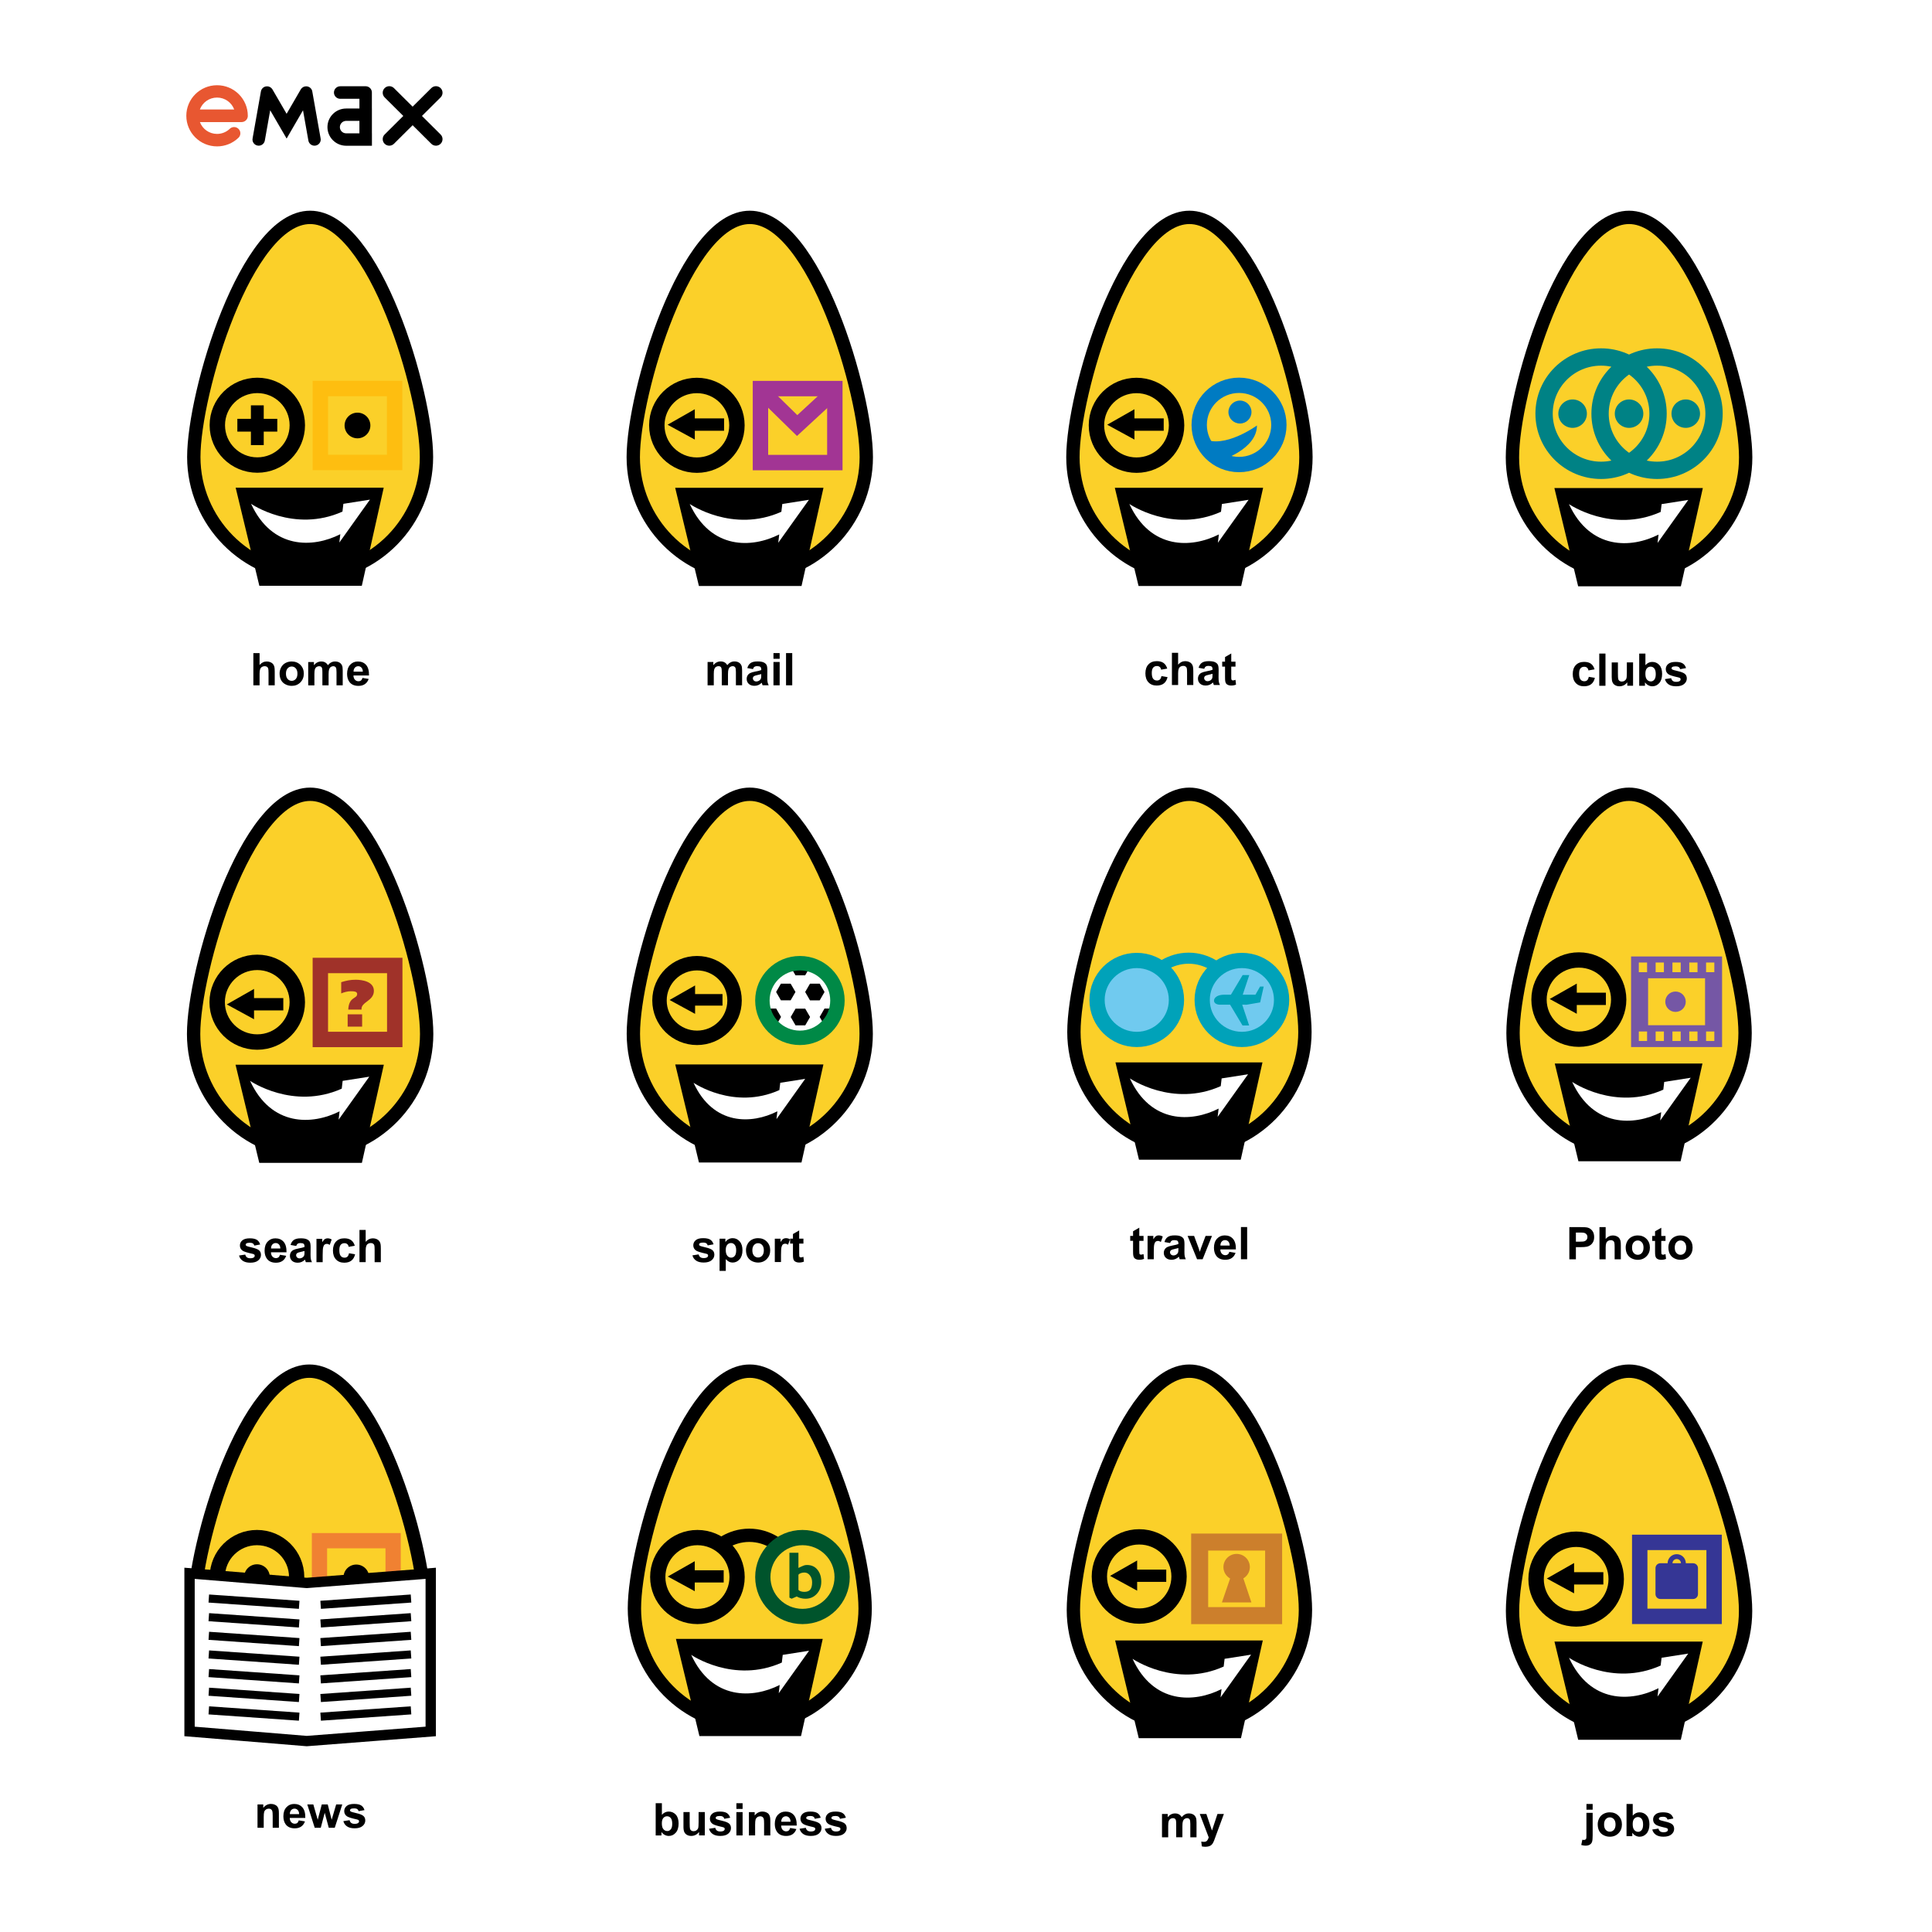 <?xml version="1.0" encoding="utf-8"?>
<!-- Generator: Adobe Illustrator 13.0.0, SVG Export Plug-In . SVG Version: 6.00 Build 14948)  -->
<!DOCTYPE svg PUBLIC "-//W3C//DTD SVG 1.0//EN" "http://www.w3.org/TR/2001/REC-SVG-20010904/DTD/svg10.dtd">
<svg version="1.0" id="Layer_1" xmlns="http://www.w3.org/2000/svg" xmlns:xlink="http://www.w3.org/1999/xlink" x="0px" y="0px"
	 width="192.756px" height="192.756px" viewBox="0 0 192.756 192.756" enable-background="new 0 0 192.756 192.756"
	 xml:space="preserve">
<g>
	<polygon fill-rule="evenodd" clip-rule="evenodd" fill="#FFFFFF" points="0,0 192.756,0 192.756,192.756 0,192.756 0,0 	"/>
	<path fill-rule="evenodd" clip-rule="evenodd" d="M25.898,65.163v1.182c0.2-0.232,0.438-0.349,0.716-0.349
		c0.143,0,0.271,0.027,0.386,0.079c0.114,0.052,0.201,0.12,0.259,0.201c0.058,0.083,0.098,0.173,0.119,0.272
		c0.021,0.099,0.032,0.253,0.032,0.462v1.365h-0.619v-1.23c0-0.244-0.012-0.398-0.036-0.464c-0.024-0.066-0.065-0.118-0.125-0.156
		c-0.059-0.039-0.134-0.059-0.223-0.059c-0.103,0-0.195,0.025-0.275,0.075c-0.082,0.049-0.141,0.125-0.178,0.225
		c-0.038,0.1-0.056,0.249-0.056,0.444v1.166h-0.62v-3.213H25.898L25.898,65.163z"/>
	<path fill-rule="evenodd" clip-rule="evenodd" d="M27.895,67.18c0-0.205,0.051-0.403,0.152-0.594
		c0.102-0.191,0.246-0.337,0.431-0.438c0.186-0.101,0.394-0.152,0.623-0.152c0.354,0,0.644,0.114,0.871,0.343
		s0.339,0.518,0.339,0.867c0,0.352-0.114,0.644-0.342,0.875c-0.229,0.232-0.516,0.347-0.863,0.347c-0.215,0-0.419-0.048-0.614-0.145
		s-0.343-0.238-0.445-0.424C27.946,67.674,27.895,67.447,27.895,67.18L27.895,67.18z M28.53,67.212c0,0.231,0.055,0.408,0.166,0.531
		c0.109,0.123,0.246,0.184,0.408,0.184c0.162,0,0.297-0.062,0.406-0.184c0.11-0.123,0.165-0.301,0.165-0.535
		c0-0.228-0.055-0.403-0.165-0.526c-0.109-0.123-0.245-0.184-0.406-0.184c-0.162,0-0.298,0.061-0.408,0.184
		C28.585,66.805,28.53,66.982,28.53,67.212L28.53,67.212z"/>
	<path fill-rule="evenodd" clip-rule="evenodd" d="M30.75,66.049h0.571v0.317c0.204-0.247,0.447-0.37,0.729-0.37
		c0.15,0,0.28,0.03,0.39,0.092c0.111,0.062,0.201,0.154,0.272,0.278c0.102-0.124,0.213-0.217,0.333-0.278
		c0.119-0.062,0.246-0.092,0.381-0.092c0.171,0,0.317,0.035,0.437,0.104c0.119,0.069,0.208,0.171,0.266,0.305
		c0.043,0.1,0.064,0.261,0.064,0.483v1.488h-0.619v-1.33c0-0.231-0.021-0.38-0.064-0.447c-0.057-0.088-0.145-0.132-0.264-0.132
		c-0.087,0-0.168,0.026-0.245,0.079c-0.076,0.053-0.131,0.13-0.165,0.231c-0.034,0.102-0.051,0.262-0.051,0.481v1.118h-0.62v-1.275
		c0-0.227-0.011-0.373-0.033-0.438c-0.022-0.066-0.057-0.115-0.103-0.146c-0.046-0.032-0.109-0.049-0.189-0.049
		c-0.095,0-0.181,0.025-0.257,0.077c-0.077,0.051-0.131,0.125-0.165,0.221c-0.033,0.097-0.05,0.256-0.05,0.48v1.131H30.75V66.049
		L30.75,66.049z"/>
	<path fill-rule="evenodd" clip-rule="evenodd" d="M36.165,67.636l0.618,0.103c-0.08,0.226-0.205,0.397-0.376,0.514
		c-0.171,0.118-0.385,0.177-0.643,0.177c-0.407,0-0.708-0.132-0.904-0.396c-0.154-0.212-0.231-0.48-0.231-0.802
		c0-0.386,0.102-0.688,0.305-0.907c0.202-0.219,0.459-0.328,0.769-0.328c0.348,0,0.623,0.114,0.824,0.343
		c0.201,0.229,0.297,0.579,0.289,1.051h-1.552c0.004,0.183,0.054,0.325,0.15,0.426c0.096,0.102,0.215,0.152,0.357,0.152
		c0.097,0,0.178-0.026,0.245-0.079C36.082,67.837,36.132,67.753,36.165,67.636L36.165,67.636z M36.201,67.014
		c-0.005-0.179-0.051-0.314-0.139-0.407s-0.195-0.139-0.322-0.139c-0.136,0-0.247,0.049-0.335,0.147
		c-0.088,0.097-0.132,0.23-0.13,0.399H36.201L36.201,67.014z"/>
	
		<path fill-rule="evenodd" clip-rule="evenodd" fill="#FBD029" stroke="#000000" stroke-width="1.331" stroke-miterlimit="2.613" d="
		M19.335,45.601c0-6.382,5.197-23.913,11.607-23.913c6.411,0,11.607,17.531,11.607,23.913s-5.196,11.75-11.607,11.75
		C24.532,57.351,19.335,51.982,19.335,45.601L19.335,45.601z"/>
	<polygon fill-rule="evenodd" clip-rule="evenodd" points="38.284,48.657 36.098,58.445 25.875,58.445 23.512,48.657 38.284,48.657 
			"/>
	<path fill-rule="evenodd" clip-rule="evenodd" d="M34.379,42.451c0-0.707,0.576-1.281,1.287-1.281c0.71,0,1.286,0.574,1.286,1.281
		c0,0.708-0.576,1.281-1.286,1.281C34.955,43.732,34.379,43.159,34.379,42.451L34.379,42.451z"/>
	<polygon fill="none" stroke="#FEBE10" stroke-width="1.536" stroke-miterlimit="2.613" points="31.96,38.764 39.372,38.764 
		39.372,46.141 31.96,46.141 31.96,38.764 	"/>
	<path fill="none" stroke="#000000" stroke-width="1.536" stroke-miterlimit="2.613" d="M21.682,42.425
		c0-2.194,1.787-3.973,3.991-3.973c2.204,0,3.99,1.779,3.99,3.973s-1.787,3.973-3.99,3.973
		C23.469,46.398,21.682,44.62,21.682,42.425"/>
	<polygon fill-rule="evenodd" clip-rule="evenodd" points="25.033,41.787 23.681,41.787 23.681,43.062 25.033,43.062 25.033,44.407 
		26.313,44.407 26.313,43.062 27.665,43.062 27.665,41.787 26.313,41.787 26.313,40.441 25.033,40.441 25.033,41.787 	"/>
	<path fill-rule="evenodd" clip-rule="evenodd" fill="#FFFFFF" d="M33.953,53.298c-2.714,1.38-6.793,1.546-8.903-3.031
		c0,0,4.279,2.945,9.117,0.776l0.091-0.776l2.65-0.417l-3.052,4.28L33.953,53.298L33.953,53.298z"/>
	<path fill-rule="evenodd" clip-rule="evenodd" d="M70.597,66.045h0.571v0.317c0.204-0.247,0.447-0.371,0.729-0.371
		c0.15,0,0.28,0.031,0.39,0.092c0.111,0.061,0.201,0.154,0.272,0.278c0.102-0.125,0.213-0.217,0.333-0.278
		c0.119-0.062,0.246-0.092,0.381-0.092c0.171,0,0.317,0.035,0.437,0.105c0.119,0.069,0.208,0.171,0.266,0.305
		c0.043,0.1,0.064,0.26,0.064,0.482v1.488h-0.619v-1.33c0-0.231-0.021-0.38-0.064-0.448c-0.057-0.087-0.145-0.131-0.264-0.131
		c-0.087,0-0.168,0.026-0.245,0.079c-0.076,0.052-0.131,0.129-0.165,0.231c-0.034,0.102-0.051,0.262-0.051,0.481v1.118h-0.62v-1.276
		c0-0.227-0.011-0.373-0.033-0.438c-0.022-0.065-0.057-0.114-0.103-0.146c-0.046-0.032-0.109-0.048-0.189-0.048
		c-0.095,0-0.181,0.025-0.257,0.077c-0.077,0.051-0.131,0.125-0.165,0.222s-0.05,0.256-0.05,0.479v1.131h-0.619V66.045
		L70.597,66.045z"/>
	<path fill-rule="evenodd" clip-rule="evenodd" d="M75.121,66.755l-0.562-0.101c0.063-0.225,0.171-0.391,0.326-0.5
		c0.155-0.108,0.384-0.163,0.688-0.163c0.277,0,0.482,0.033,0.618,0.098c0.135,0.065,0.23,0.147,0.285,0.248
		c0.055,0.1,0.083,0.284,0.083,0.551l-0.007,0.719c0,0.204,0.01,0.355,0.03,0.453c0.02,0.097,0.057,0.201,0.111,0.312h-0.613
		c-0.016-0.041-0.036-0.102-0.06-0.182c-0.01-0.037-0.017-0.061-0.022-0.073c-0.106,0.103-0.219,0.179-0.339,0.23
		c-0.12,0.051-0.249,0.076-0.386,0.076c-0.241,0-0.431-0.065-0.569-0.194c-0.139-0.13-0.208-0.295-0.208-0.494
		c0-0.131,0.031-0.249,0.095-0.352c0.063-0.103,0.152-0.182,0.266-0.236s0.278-0.103,0.493-0.144
		c0.289-0.054,0.49-0.105,0.601-0.151v-0.061c0-0.119-0.029-0.203-0.088-0.254c-0.059-0.05-0.169-0.075-0.333-0.075
		c-0.111,0-0.196,0.021-0.258,0.065C75.208,66.571,75.159,66.646,75.121,66.755L75.121,66.755z M75.949,67.255
		c-0.079,0.026-0.205,0.058-0.377,0.094c-0.171,0.037-0.284,0.072-0.337,0.107c-0.081,0.058-0.121,0.129-0.121,0.217
		c0,0.087,0.032,0.161,0.097,0.224c0.064,0.062,0.146,0.094,0.247,0.094c0.112,0,0.218-0.037,0.32-0.109
		c0.075-0.056,0.124-0.124,0.147-0.205c0.017-0.052,0.024-0.152,0.024-0.3V67.255L75.949,67.255z"/>
	<path fill-rule="evenodd" clip-rule="evenodd" d="M77.168,65.729v-0.57h0.619v0.57H77.168L77.168,65.729z M77.168,68.373v-2.328
		h0.619v2.328H77.168L77.168,68.373z"/>
	<polygon fill-rule="evenodd" clip-rule="evenodd" points="78.423,68.373 78.423,65.159 79.042,65.159 79.042,68.373 78.423,68.373 
			"/>
	
		<path fill-rule="evenodd" clip-rule="evenodd" fill="#FBD029" stroke="#000000" stroke-width="1.331" stroke-miterlimit="2.613" d="
		M63.181,45.612c0-6.385,5.204-23.924,11.625-23.924c6.419,0,11.624,17.54,11.624,23.924s-5.205,11.756-11.624,11.756
		C68.385,57.368,63.181,51.997,63.181,45.612L63.181,45.612z"/>
	<polygon fill-rule="evenodd" clip-rule="evenodd" points="82.158,48.669 79.969,58.463 69.731,58.463 67.364,48.669 82.158,48.669 
			"/>
	<path fill-rule="evenodd" clip-rule="evenodd" fill="#FFFFFF" d="M77.744,53.319c-2.722,1.383-6.812,1.549-8.929-3.037
		c0,0,4.292,2.95,9.143,0.777l0.092-0.777l2.657-0.417l-3.061,4.288L77.744,53.319L77.744,53.319z"/>
	<polygon fill-rule="evenodd" clip-rule="evenodd" points="66.603,42.375 69.321,43.856 69.321,42.976 72.241,42.976 72.241,41.744 
		69.321,41.744 69.321,40.829 66.603,42.375 	"/>
	<path fill="none" stroke="#000000" stroke-width="1.537" stroke-miterlimit="2.613" d="M65.53,42.433
		c0-2.195,1.79-3.975,3.997-3.975s3.997,1.78,3.997,3.975s-1.79,3.975-3.997,3.975S65.53,44.628,65.53,42.433"/>
	<polygon fill="none" stroke="#A23594" stroke-width="1.537" stroke-miterlimit="2.613" points="75.871,38.77 83.292,38.77 
		83.292,46.151 75.871,46.151 75.871,38.77 	"/>
	<polyline fill="none" stroke="#A23594" stroke-width="1.509" stroke-miterlimit="2.613" points="75.848,38.851 79.531,42.457 
		83.314,38.965 	"/>
	<path fill-rule="evenodd" clip-rule="evenodd" d="M116.455,66.705l-0.611,0.109c-0.02-0.121-0.066-0.212-0.139-0.273
		c-0.074-0.062-0.168-0.092-0.283-0.092c-0.156,0-0.277,0.053-0.369,0.159c-0.092,0.106-0.139,0.284-0.139,0.532
		c0,0.276,0.047,0.471,0.141,0.585c0.092,0.114,0.217,0.17,0.375,0.17c0.117,0,0.213-0.033,0.289-0.099
		c0.074-0.067,0.127-0.181,0.158-0.343l0.609,0.103c-0.064,0.277-0.186,0.488-0.365,0.629c-0.178,0.142-0.418,0.212-0.721,0.212
		c-0.342,0-0.615-0.107-0.818-0.322c-0.203-0.214-0.305-0.512-0.305-0.893c0-0.384,0.102-0.683,0.307-0.897
		c0.203-0.215,0.48-0.322,0.828-0.322c0.285,0,0.512,0.062,0.68,0.184C116.26,66.269,116.381,66.455,116.455,66.705L116.455,66.705z
		"/>
	<path fill-rule="evenodd" clip-rule="evenodd" d="M117.541,65.131v1.181c0.201-0.232,0.439-0.349,0.717-0.349
		c0.143,0,0.271,0.027,0.387,0.08c0.113,0.052,0.199,0.12,0.258,0.201c0.059,0.082,0.098,0.173,0.119,0.272
		c0.021,0.099,0.033,0.253,0.033,0.462v1.365h-0.621v-1.23c0-0.244-0.012-0.399-0.035-0.465c-0.023-0.065-0.064-0.117-0.125-0.156
		c-0.059-0.039-0.133-0.058-0.223-0.058c-0.104,0-0.195,0.024-0.275,0.075c-0.082,0.049-0.141,0.124-0.178,0.224
		c-0.037,0.101-0.057,0.249-0.057,0.444v1.167h-0.619v-3.213H117.541L117.541,65.131z"/>
	<path fill-rule="evenodd" clip-rule="evenodd" d="M120.145,66.727l-0.562-0.101c0.064-0.225,0.172-0.391,0.326-0.5
		c0.154-0.108,0.385-0.163,0.688-0.163c0.277,0,0.482,0.033,0.617,0.098s0.23,0.147,0.285,0.248
		c0.057,0.101,0.084,0.284,0.084,0.552l-0.008,0.719c0,0.204,0.01,0.355,0.031,0.453c0.02,0.097,0.057,0.201,0.111,0.312h-0.613
		c-0.016-0.041-0.037-0.102-0.061-0.182c-0.01-0.037-0.016-0.061-0.021-0.073c-0.105,0.103-0.219,0.179-0.338,0.23
		c-0.121,0.051-0.25,0.076-0.387,0.076c-0.24,0-0.432-0.065-0.57-0.194c-0.139-0.13-0.207-0.295-0.207-0.494
		c0-0.131,0.031-0.249,0.094-0.352c0.062-0.103,0.152-0.182,0.266-0.236s0.279-0.103,0.492-0.144
		c0.289-0.054,0.49-0.105,0.602-0.151v-0.061c0-0.119-0.029-0.203-0.088-0.254c-0.059-0.05-0.17-0.075-0.332-0.075
		c-0.111,0-0.197,0.021-0.258,0.065C120.232,66.542,120.184,66.618,120.145,66.727L120.145,66.727z M120.973,67.227
		c-0.078,0.026-0.205,0.058-0.377,0.094s-0.283,0.073-0.336,0.107c-0.082,0.058-0.121,0.129-0.121,0.217
		c0,0.087,0.031,0.161,0.096,0.224c0.064,0.062,0.146,0.094,0.248,0.094c0.111,0,0.217-0.037,0.318-0.109
		c0.076-0.055,0.125-0.124,0.148-0.205c0.016-0.052,0.023-0.152,0.023-0.3V67.227L120.973,67.227z"/>
	<path fill-rule="evenodd" clip-rule="evenodd" d="M123.266,66.017v0.491h-0.424v0.938c0,0.19,0.004,0.301,0.014,0.332
		c0.008,0.031,0.025,0.057,0.055,0.078c0.027,0.02,0.062,0.03,0.104,0.03c0.059,0,0.141-0.02,0.25-0.059l0.053,0.478
		c-0.145,0.062-0.307,0.092-0.49,0.092c-0.111,0-0.211-0.019-0.301-0.055c-0.09-0.038-0.154-0.086-0.197-0.145
		s-0.07-0.139-0.088-0.24c-0.012-0.071-0.02-0.216-0.02-0.434v-1.015h-0.283v-0.491h0.283v-0.463l0.621-0.359v0.822H123.266
		L123.266,66.017z"/>
	
		<path fill-rule="evenodd" clip-rule="evenodd" fill="#FBD029" stroke="#000000" stroke-width="1.331" stroke-miterlimit="2.613" d="
		M107.045,45.612c0-6.385,5.203-23.924,11.623-23.924s11.625,17.54,11.625,23.924s-5.205,11.756-11.625,11.756
		S107.045,51.997,107.045,45.612L107.045,45.612z"/>
	<path fill="none" stroke="#007BC2" stroke-width="1.528" stroke-miterlimit="2.613" d="M127.594,42.395
		c0,2.183-1.779,3.952-3.975,3.952s-3.975-1.77-3.975-3.952c0-2.183,1.779-3.953,3.975-3.953S127.594,40.211,127.594,42.395"/>
	<path fill-rule="evenodd" clip-rule="evenodd" fill="#007BC2" d="M122.561,41.11c0-0.632,0.516-1.145,1.15-1.145
		s1.15,0.513,1.15,1.145c0,0.632-0.516,1.145-1.15,1.145S122.561,41.743,122.561,41.11L122.561,41.11z"/>
	<path fill-rule="evenodd" clip-rule="evenodd" fill="#007BC2" d="M125.406,42.45c0,2.388-3.594,3.474-3.594,3.474
		s-3.826-3.258-1.752-2.172C122.137,44.838,125.406,42.45,125.406,42.45L125.406,42.45z"/>
	<polygon fill-rule="evenodd" clip-rule="evenodd" points="126.021,48.669 123.832,58.463 113.594,58.463 111.227,48.669 
		126.021,48.669 	"/>
	<path fill-rule="evenodd" clip-rule="evenodd" fill="#FFFFFF" d="M121.607,53.319c-2.723,1.383-6.812,1.549-8.93-3.037
		c0,0,4.291,2.95,9.143,0.777l0.092-0.777l2.658-0.417l-3.061,4.288L121.607,53.319L121.607,53.319z"/>
	<polygon fill-rule="evenodd" clip-rule="evenodd" points="110.467,42.375 113.184,43.856 113.184,42.975 116.104,42.975 
		116.104,41.744 113.184,41.744 113.184,40.829 110.467,42.375 	"/>
	<path fill="none" stroke="#000000" stroke-width="1.537" stroke-miterlimit="2.613" d="M109.393,42.433
		c0-2.195,1.789-3.975,3.998-3.975c2.207,0,3.996,1.78,3.996,3.975s-1.789,3.975-3.996,3.975
		C111.182,46.408,109.393,44.628,109.393,42.433"/>
	<path fill-rule="evenodd" clip-rule="evenodd" d="M159.09,66.78l-0.611,0.109c-0.02-0.121-0.066-0.212-0.141-0.274
		c-0.072-0.062-0.166-0.092-0.281-0.092c-0.156,0-0.279,0.053-0.371,0.158c-0.092,0.106-0.137,0.284-0.137,0.532
		c0,0.276,0.047,0.471,0.141,0.585c0.092,0.114,0.217,0.171,0.375,0.171c0.117,0,0.213-0.033,0.289-0.1
		c0.074-0.066,0.127-0.181,0.158-0.343l0.609,0.103c-0.064,0.277-0.186,0.488-0.365,0.629c-0.178,0.142-0.418,0.212-0.721,0.212
		c-0.342,0-0.615-0.107-0.818-0.322s-0.305-0.513-0.305-0.893c0-0.384,0.102-0.683,0.305-0.897c0.205-0.215,0.482-0.322,0.83-0.322
		c0.285,0,0.512,0.061,0.68,0.183S159.016,66.53,159.09,66.78L159.09,66.78z"/>
	<polygon fill-rule="evenodd" clip-rule="evenodd" points="159.559,68.42 159.559,65.206 160.178,65.206 160.178,68.42 
		159.559,68.42 	"/>
	<path fill-rule="evenodd" clip-rule="evenodd" d="M162.354,68.42v-0.349c-0.086,0.124-0.197,0.222-0.336,0.294
		c-0.139,0.071-0.285,0.107-0.439,0.107c-0.158,0-0.299-0.035-0.424-0.103c-0.125-0.069-0.215-0.166-0.271-0.29
		c-0.055-0.125-0.082-0.296-0.082-0.516v-1.473h0.619v1.069c0,0.328,0.01,0.528,0.033,0.603c0.023,0.073,0.064,0.131,0.125,0.175
		s0.137,0.064,0.229,0.064c0.107,0,0.201-0.028,0.285-0.086c0.084-0.059,0.141-0.129,0.172-0.215
		c0.031-0.086,0.047-0.295,0.047-0.628v-0.982h0.619v2.328H162.354L162.354,68.42z"/>
	<path fill-rule="evenodd" clip-rule="evenodd" d="M163.545,68.42v-3.214h0.619v1.158c0.191-0.216,0.416-0.325,0.678-0.325
		c0.285,0,0.521,0.103,0.709,0.308c0.186,0.205,0.279,0.5,0.279,0.884c0,0.397-0.096,0.704-0.285,0.919
		c-0.191,0.215-0.422,0.322-0.693,0.322c-0.135,0-0.266-0.033-0.396-0.1c-0.129-0.066-0.242-0.165-0.336-0.295v0.342H163.545
		L163.545,68.42z M164.16,67.206c0,0.241,0.037,0.419,0.113,0.535c0.107,0.164,0.25,0.246,0.428,0.246
		c0.137,0,0.254-0.059,0.35-0.174c0.096-0.116,0.145-0.299,0.145-0.549c0-0.266-0.049-0.458-0.146-0.575
		c-0.096-0.118-0.221-0.177-0.371-0.177c-0.148,0-0.273,0.058-0.371,0.172C164.209,66.797,164.16,66.971,164.16,67.206
		L164.16,67.206z"/>
	<path fill-rule="evenodd" clip-rule="evenodd" d="M166.109,67.755l0.623-0.094c0.025,0.12,0.078,0.211,0.16,0.273
		c0.08,0.062,0.193,0.094,0.34,0.094c0.16,0,0.279-0.029,0.361-0.088c0.055-0.041,0.082-0.096,0.082-0.164
		c0-0.047-0.016-0.086-0.045-0.117c-0.031-0.029-0.1-0.056-0.207-0.081c-0.5-0.109-0.816-0.209-0.951-0.3
		c-0.184-0.125-0.277-0.301-0.277-0.524c0-0.201,0.08-0.371,0.24-0.508c0.16-0.138,0.408-0.207,0.746-0.207
		c0.32,0,0.559,0.052,0.713,0.155c0.156,0.104,0.264,0.257,0.322,0.461l-0.584,0.107c-0.025-0.09-0.072-0.16-0.143-0.208
		c-0.07-0.048-0.168-0.072-0.299-0.072c-0.162,0-0.279,0.022-0.35,0.068c-0.047,0.032-0.07,0.074-0.07,0.125
		c0,0.044,0.02,0.081,0.062,0.112c0.055,0.041,0.248,0.099,0.578,0.173c0.33,0.074,0.559,0.166,0.689,0.274
		c0.131,0.11,0.195,0.263,0.195,0.458c0,0.213-0.09,0.397-0.27,0.551c-0.18,0.153-0.443,0.229-0.795,0.229
		c-0.32,0-0.572-0.064-0.758-0.193C166.289,68.151,166.168,67.976,166.109,67.755L166.109,67.755z"/>
	
		<path fill-rule="evenodd" clip-rule="evenodd" fill="#FBD029" stroke="#000000" stroke-width="1.331" stroke-miterlimit="2.613" d="
		M150.896,45.634c0-6.391,5.209-23.946,11.635-23.946s11.635,17.556,11.635,23.946c0,6.391-5.209,11.767-11.635,11.767
		S150.896,52.025,150.896,45.634L150.896,45.634z"/>
	<polygon fill-rule="evenodd" clip-rule="evenodd" points="169.891,48.695 167.699,58.497 157.453,58.497 155.082,48.695 
		169.891,48.695 	"/>
	<path fill-rule="evenodd" clip-rule="evenodd" fill="#FFFFFF" d="M165.473,53.336c-2.725,1.384-6.818,1.55-8.938-3.04
		c0,0,4.295,2.954,9.152,0.779l0.092-0.779l2.658-0.417l-3.062,4.292L165.473,53.336L165.473,53.336z"/>
	<path fill-rule="evenodd" clip-rule="evenodd" fill="#008285" d="M155.475,41.271c0-0.783,0.639-1.417,1.426-1.417
		s1.424,0.634,1.424,1.417s-0.637,1.417-1.424,1.417S155.475,42.053,155.475,41.271L155.475,41.271z"/>
	<path fill-rule="evenodd" clip-rule="evenodd" fill="#008285" d="M161.107,41.271c0-0.783,0.637-1.417,1.424-1.417
		s1.424,0.634,1.424,1.417s-0.637,1.417-1.424,1.417S161.107,42.053,161.107,41.271L161.107,41.271z"/>
	<path fill-rule="evenodd" clip-rule="evenodd" fill="#008285" d="M166.764,41.271c0-0.783,0.637-1.417,1.424-1.417
		s1.424,0.634,1.424,1.417s-0.637,1.417-1.424,1.417S166.764,42.053,166.764,41.271L166.764,41.271z"/>
	<path fill="none" stroke="#008285" stroke-width="1.728" stroke-miterlimit="2.613" d="M154.053,41.271
		c0-3.123,2.547-5.654,5.686-5.654c3.141,0,5.686,2.531,5.686,5.654s-2.545,5.654-5.686,5.654
		C156.6,46.924,154.053,44.393,154.053,41.271 M159.639,41.271c0-3.123,2.545-5.654,5.686-5.654c3.139,0,5.686,2.531,5.686,5.654
		s-2.547,5.654-5.686,5.654C162.184,46.924,159.639,44.393,159.639,41.271"/>
	<path fill-rule="evenodd" clip-rule="evenodd" d="M23.85,125.264l0.621-0.094c0.026,0.119,0.08,0.211,0.161,0.273
		c0.081,0.062,0.193,0.094,0.339,0.094c0.16,0,0.281-0.029,0.361-0.09c0.055-0.039,0.082-0.096,0.082-0.162
		c0-0.049-0.015-0.088-0.044-0.117c-0.031-0.029-0.1-0.057-0.207-0.082c-0.5-0.109-0.816-0.209-0.95-0.299
		c-0.185-0.127-0.278-0.301-0.278-0.525c0-0.201,0.08-0.371,0.24-0.508c0.16-0.137,0.408-0.207,0.745-0.207
		c0.32,0,0.559,0.053,0.715,0.156s0.263,0.258,0.321,0.461l-0.584,0.107c-0.025-0.09-0.072-0.16-0.142-0.209
		s-0.169-0.072-0.299-0.072c-0.163,0-0.28,0.023-0.351,0.068c-0.046,0.033-0.07,0.074-0.07,0.125c0,0.045,0.021,0.08,0.062,0.111
		c0.056,0.041,0.249,0.1,0.579,0.174c0.33,0.074,0.56,0.166,0.691,0.273c0.129,0.111,0.194,0.264,0.194,0.459
		c0,0.213-0.089,0.396-0.269,0.551c-0.179,0.152-0.444,0.229-0.795,0.229c-0.319,0-0.571-0.064-0.758-0.193
		C24.028,125.66,23.907,125.484,23.85,125.264L23.85,125.264z"/>
	<path fill-rule="evenodd" clip-rule="evenodd" d="M27.934,125.188l0.618,0.104c-0.08,0.225-0.205,0.396-0.376,0.514
		c-0.171,0.117-0.385,0.176-0.643,0.176c-0.407,0-0.708-0.131-0.903-0.396c-0.154-0.211-0.232-0.479-0.232-0.801
		c0-0.387,0.102-0.689,0.305-0.908c0.202-0.219,0.459-0.328,0.769-0.328c0.348,0,0.623,0.115,0.824,0.344s0.297,0.58,0.289,1.051
		h-1.552c0.005,0.184,0.054,0.326,0.15,0.426c0.096,0.104,0.215,0.154,0.357,0.154c0.097,0,0.178-0.027,0.245-0.08
		C27.85,125.389,27.901,125.305,27.934,125.188L27.934,125.188z M27.969,124.564c-0.005-0.178-0.051-0.312-0.139-0.406
		s-0.195-0.139-0.322-0.139c-0.136,0-0.247,0.049-0.335,0.146s-0.132,0.23-0.13,0.398H27.969L27.969,124.564z"/>
	<path fill-rule="evenodd" clip-rule="evenodd" d="M29.552,124.311l-0.562-0.102c0.063-0.225,0.171-0.391,0.326-0.498
		c0.155-0.109,0.384-0.164,0.688-0.164c0.277,0,0.482,0.033,0.618,0.1c0.135,0.064,0.23,0.146,0.285,0.246
		c0.055,0.102,0.083,0.285,0.083,0.553l-0.007,0.719c0,0.203,0.01,0.355,0.03,0.453c0.02,0.096,0.058,0.201,0.111,0.311h-0.613
		c-0.016-0.041-0.036-0.102-0.06-0.182c-0.01-0.035-0.017-0.061-0.022-0.072c-0.106,0.104-0.219,0.18-0.339,0.23
		c-0.12,0.051-0.249,0.076-0.386,0.076c-0.241,0-0.431-0.064-0.57-0.193c-0.139-0.131-0.208-0.295-0.208-0.494
		c0-0.131,0.031-0.248,0.095-0.352c0.063-0.104,0.152-0.182,0.266-0.236c0.113-0.055,0.278-0.104,0.493-0.145
		c0.289-0.053,0.49-0.105,0.601-0.15v-0.062c0-0.119-0.029-0.203-0.088-0.254c-0.059-0.049-0.169-0.074-0.333-0.074
		c-0.111,0-0.196,0.021-0.258,0.064C29.64,124.127,29.59,124.203,29.552,124.311L29.552,124.311z M30.38,124.811
		c-0.079,0.025-0.205,0.059-0.377,0.094c-0.171,0.037-0.284,0.072-0.337,0.107c-0.081,0.059-0.121,0.129-0.121,0.217
		s0.032,0.162,0.097,0.225c0.064,0.062,0.146,0.094,0.247,0.094c0.112,0,0.218-0.037,0.32-0.109
		c0.075-0.055,0.124-0.123,0.147-0.205c0.017-0.051,0.024-0.152,0.024-0.299V124.811L30.38,124.811z"/>
	<path fill-rule="evenodd" clip-rule="evenodd" d="M32.193,125.928h-0.619v-2.326h0.575v0.33c0.099-0.156,0.188-0.26,0.266-0.309
		c0.079-0.051,0.168-0.076,0.268-0.076c0.141,0,0.277,0.039,0.408,0.117l-0.192,0.537c-0.104-0.066-0.201-0.1-0.291-0.1
		c-0.087,0-0.16,0.021-0.22,0.07c-0.061,0.047-0.108,0.133-0.143,0.258c-0.034,0.123-0.052,0.385-0.052,0.779V125.928
		L32.193,125.928z"/>
	<path fill-rule="evenodd" clip-rule="evenodd" d="M35.398,124.289l-0.611,0.109c-0.021-0.121-0.067-0.213-0.14-0.273
		c-0.073-0.062-0.167-0.092-0.283-0.092c-0.155,0-0.278,0.053-0.37,0.158s-0.138,0.283-0.138,0.531c0,0.277,0.047,0.473,0.14,0.586
		s0.218,0.17,0.375,0.17c0.118,0,0.214-0.033,0.289-0.1s0.128-0.182,0.159-0.342l0.608,0.102c-0.063,0.277-0.185,0.488-0.364,0.629
		c-0.179,0.143-0.419,0.213-0.721,0.213c-0.342,0-0.615-0.107-0.818-0.322c-0.204-0.213-0.306-0.512-0.306-0.893
		c0-0.383,0.103-0.682,0.306-0.896c0.205-0.215,0.481-0.322,0.829-0.322c0.286,0,0.512,0.062,0.68,0.184
		C35.203,123.854,35.324,124.039,35.398,124.289L35.398,124.289z"/>
	<path fill-rule="evenodd" clip-rule="evenodd" d="M36.484,122.715v1.182c0.2-0.232,0.438-0.35,0.716-0.35
		c0.143,0,0.271,0.027,0.386,0.08s0.201,0.119,0.259,0.201c0.058,0.082,0.098,0.174,0.119,0.273
		c0.022,0.098,0.032,0.252,0.032,0.461v1.365h-0.619v-1.229c0-0.244-0.012-0.4-0.035-0.465c-0.024-0.066-0.065-0.117-0.125-0.156
		s-0.134-0.059-0.224-0.059c-0.103,0-0.195,0.023-0.275,0.074c-0.081,0.049-0.141,0.125-0.177,0.225
		c-0.038,0.1-0.057,0.248-0.057,0.443v1.166h-0.619v-3.213H36.484L36.484,122.715z"/>
	
		<path fill-rule="evenodd" clip-rule="evenodd" fill="#FBD029" stroke="#000000" stroke-width="1.331" stroke-miterlimit="2.613" d="
		M19.317,103.168c0-6.385,5.204-23.924,11.625-23.924c6.421,0,11.626,17.54,11.626,23.924s-5.205,11.756-11.626,11.756
		C24.521,114.924,19.317,109.553,19.317,103.168L19.317,103.168z"/>
	<polygon fill-rule="evenodd" clip-rule="evenodd" points="38.295,106.227 36.106,116.02 25.868,116.02 23.5,106.227 
		38.295,106.227 	"/>
	<polygon fill="none" stroke="#A03229" stroke-width="1.537" stroke-miterlimit="2.613" points="31.961,96.326 39.384,96.326 
		39.384,103.707 31.961,103.707 31.961,96.326 	"/>
	<path fill-rule="evenodd" clip-rule="evenodd" fill="#A03229" d="M36.07,100.729c-0.08-0.779,1.232-0.838,1.232-1.873
		c0-0.936-1.173-1.107-1.815-1.107c-0.537,0-0.935,0.086-1.445,0.244v1.121c0.219-0.1,0.623-0.217,0.935-0.217
		c0.351,0,0.656,0.025,0.656,0.27c0,0.52-0.822,0.236-0.888,1.562H36.07L36.07,100.729z M34.686,101.201v1.227h1.444v-1.227H34.686
		L34.686,101.201z"/>
	<path fill-rule="evenodd" clip-rule="evenodd" fill="#FFFFFF" d="M33.881,110.875c-2.722,1.383-6.813,1.549-8.93-3.037
		c0,0,4.292,2.951,9.144,0.779l0.091-0.779l2.658-0.416l-3.061,4.287L33.881,110.875L33.881,110.875z"/>
	<polygon fill-rule="evenodd" clip-rule="evenodd" points="22.627,100.211 25.345,101.691 25.345,100.811 28.266,100.811 
		28.266,99.58 25.345,99.58 25.345,98.664 22.627,100.211 	"/>
	<path fill="none" stroke="#000000" stroke-width="1.537" stroke-miterlimit="2.613" d="M21.667,99.99
		c0-2.195,1.79-3.976,3.997-3.976c2.208,0,3.998,1.781,3.998,3.976s-1.79,3.975-3.998,3.975
		C23.456,103.965,21.667,102.186,21.667,99.99"/>
	<path fill-rule="evenodd" clip-rule="evenodd" d="M69.083,125.248l0.622-0.096c0.026,0.121,0.08,0.211,0.161,0.273
		c0.081,0.062,0.193,0.094,0.339,0.094c0.16,0,0.281-0.029,0.361-0.088c0.055-0.041,0.082-0.096,0.082-0.164
		c0-0.047-0.015-0.086-0.044-0.117c-0.031-0.029-0.1-0.057-0.207-0.08c-0.5-0.109-0.816-0.211-0.95-0.301
		c-0.185-0.125-0.278-0.301-0.278-0.523c0-0.201,0.08-0.371,0.24-0.51c0.16-0.137,0.408-0.205,0.745-0.205
		c0.321,0,0.559,0.053,0.715,0.154c0.156,0.105,0.263,0.258,0.321,0.461l-0.584,0.107c-0.025-0.09-0.072-0.16-0.142-0.207
		c-0.07-0.049-0.169-0.074-0.299-0.074c-0.163,0-0.28,0.023-0.351,0.068c-0.046,0.033-0.07,0.074-0.07,0.125
		c0,0.045,0.02,0.082,0.062,0.111c0.056,0.041,0.249,0.1,0.579,0.174c0.33,0.074,0.56,0.166,0.691,0.275
		c0.129,0.109,0.194,0.262,0.194,0.457c0,0.213-0.089,0.396-0.269,0.551c-0.179,0.152-0.444,0.23-0.795,0.23
		c-0.319,0-0.571-0.064-0.758-0.193C69.262,125.643,69.141,125.469,69.083,125.248L69.083,125.248z"/>
	<path fill-rule="evenodd" clip-rule="evenodd" d="M71.794,123.584h0.578v0.342c0.074-0.117,0.176-0.213,0.304-0.285
		c0.128-0.074,0.271-0.109,0.426-0.109c0.271,0,0.502,0.105,0.691,0.318c0.189,0.211,0.284,0.506,0.284,0.885
		c0,0.389-0.096,0.691-0.286,0.906c-0.191,0.215-0.423,0.324-0.695,0.324c-0.129,0-0.247-0.025-0.352-0.078
		c-0.104-0.051-0.215-0.139-0.332-0.262v1.172h-0.62V123.584L71.794,123.584z M72.408,124.709c0,0.26,0.052,0.455,0.157,0.578
		c0.104,0.125,0.231,0.188,0.381,0.188c0.144,0,0.263-0.057,0.359-0.172c0.096-0.113,0.144-0.303,0.144-0.564
		c0-0.244-0.049-0.426-0.148-0.543c-0.099-0.119-0.221-0.178-0.366-0.178c-0.151,0-0.277,0.059-0.377,0.174
		C72.458,124.309,72.408,124.48,72.408,124.709L72.408,124.709z"/>
	<path fill-rule="evenodd" clip-rule="evenodd" d="M74.427,124.715c0-0.205,0.051-0.402,0.152-0.594
		c0.102-0.191,0.245-0.338,0.431-0.439c0.186-0.1,0.394-0.15,0.623-0.15c0.354,0,0.644,0.113,0.871,0.344
		c0.226,0.229,0.339,0.518,0.339,0.867c0,0.352-0.115,0.643-0.342,0.875c-0.229,0.232-0.517,0.348-0.863,0.348
		c-0.215,0-0.419-0.049-0.614-0.145c-0.195-0.098-0.343-0.238-0.445-0.426C74.478,125.209,74.427,124.982,74.427,124.715
		L74.427,124.715z M75.062,124.748c0,0.23,0.055,0.406,0.166,0.529c0.11,0.123,0.246,0.184,0.408,0.184
		c0.162,0,0.297-0.061,0.407-0.184s0.165-0.301,0.165-0.535c0-0.227-0.055-0.402-0.165-0.525s-0.245-0.184-0.407-0.184
		c-0.162,0-0.298,0.061-0.408,0.184C75.117,124.34,75.062,124.518,75.062,124.748L75.062,124.748z"/>
	<path fill-rule="evenodd" clip-rule="evenodd" d="M77.921,125.912h-0.619v-2.328h0.575v0.33c0.099-0.156,0.188-0.26,0.266-0.309
		c0.079-0.049,0.168-0.074,0.268-0.074c0.142,0,0.277,0.039,0.408,0.115l-0.192,0.537c-0.104-0.066-0.201-0.1-0.291-0.1
		c-0.087,0-0.16,0.023-0.221,0.07s-0.107,0.133-0.142,0.258s-0.052,0.385-0.052,0.781V125.912L77.921,125.912z"/>
	<path fill-rule="evenodd" clip-rule="evenodd" d="M80.158,123.584v0.49h-0.423v0.939c0,0.189,0.004,0.301,0.012,0.332
		s0.026,0.057,0.055,0.078c0.029,0.02,0.064,0.029,0.104,0.029c0.058,0,0.141-0.02,0.25-0.059l0.053,0.477
		c-0.145,0.062-0.307,0.094-0.49,0.094c-0.111,0-0.212-0.02-0.302-0.057c-0.09-0.037-0.155-0.086-0.197-0.145
		s-0.071-0.139-0.087-0.24c-0.013-0.07-0.02-0.217-0.02-0.434v-1.016h-0.284v-0.49h0.284v-0.463l0.622-0.359v0.822H80.158
		L80.158,123.584z"/>
	
		<path fill-rule="evenodd" clip-rule="evenodd" fill="#FBD029" stroke="#000000" stroke-width="1.331" stroke-miterlimit="2.613" d="
		M63.191,103.146c0-6.38,5.2-23.903,11.614-23.903c6.414,0,11.614,17.523,11.614,23.903c0,6.377-5.2,11.744-11.614,11.744
		C68.391,114.891,63.191,109.523,63.191,103.146L63.191,103.146z"/>
	<polygon fill-rule="evenodd" clip-rule="evenodd" points="82.151,106.201 79.964,115.984 69.735,115.984 67.37,106.201 
		82.151,106.201 	"/>
	<polygon fill-rule="evenodd" clip-rule="evenodd" points="66.803,99.768 69.349,101.154 69.349,100.33 72.084,100.33 
		72.084,99.178 69.349,99.178 69.349,98.318 66.803,99.768 	"/>
	<path fill="none" stroke="#000000" stroke-width="1.44" stroke-miterlimit="2.613" d="M65.798,99.822
		c0-2.057,1.676-3.724,3.744-3.724s3.745,1.667,3.745,3.724s-1.677,3.723-3.745,3.723S65.798,101.879,65.798,99.822"/>
	<path fill-rule="evenodd" clip-rule="evenodd" fill="#FFFFFF" d="M77.559,110.875c-2.549,1.295-6.381,1.451-8.364-2.846
		c0,0,4.02,2.766,8.564,0.729l0.086-0.729l2.489-0.391l-2.867,4.018L77.559,110.875L77.559,110.875z"/>
	<path fill-rule="evenodd" clip-rule="evenodd" fill="#FFFFFF" d="M76.064,99.822c0-2.057,1.676-3.724,3.744-3.724
		c2.068,0,3.744,1.667,3.744,3.724s-1.676,3.723-3.744,3.723C77.74,103.545,76.064,101.879,76.064,99.822L76.064,99.822z"/>
	<polygon fill-rule="evenodd" clip-rule="evenodd" points="80.338,102.301 79.372,102.301 78.889,101.467 79.372,100.635 
		80.338,100.635 80.822,101.467 80.338,102.301 	"/>
	<path fill-rule="evenodd" clip-rule="evenodd" d="M80.332,97.306h-0.966l-0.483-0.833l0.174-0.299
		c0.243-0.049,0.495-0.076,0.752-0.076c0.291,0,0.573,0.033,0.844,0.096l0.163,0.279L80.332,97.306L80.332,97.306z"/>
	<polygon fill-rule="evenodd" clip-rule="evenodd" points="81.781,99.805 80.814,99.805 80.331,98.971 80.814,98.139 81.781,98.139 
		82.264,98.971 81.781,99.805 	"/>
	<polygon fill-rule="evenodd" clip-rule="evenodd" points="78.881,99.803 77.914,99.803 77.431,98.971 77.914,98.139 78.881,98.139 
		79.364,98.971 78.881,99.803 	"/>
	<path fill-rule="evenodd" clip-rule="evenodd" d="M77.44,102.291h-0.434c-0.331-0.371-0.588-0.809-0.75-1.291l0.217-0.375h0.967
		l0.483,0.834L77.44,102.291L77.44,102.291z"/>
	<path fill-rule="evenodd" clip-rule="evenodd" d="M82.611,102.291h-0.351l-0.483-0.832l0.483-0.834h0.966l0.164,0.283
		C83.232,101.426,82.963,101.896,82.611,102.291L82.611,102.291z"/>
	<path fill="none" stroke="#008946" stroke-width="1.44" stroke-miterlimit="2.613" d="M76.064,99.822
		c0-2.057,1.676-3.724,3.744-3.724c2.068,0,3.744,1.667,3.744,3.724s-1.676,3.723-3.744,3.723
		C77.74,103.545,76.064,101.879,76.064,99.822"/>
	<path fill-rule="evenodd" clip-rule="evenodd" d="M114.09,123.309v0.49h-0.424v0.938c0,0.191,0.004,0.301,0.012,0.332
		c0.01,0.033,0.027,0.059,0.057,0.078c0.027,0.021,0.062,0.031,0.104,0.031c0.059,0,0.141-0.02,0.25-0.059l0.053,0.477
		c-0.145,0.062-0.307,0.092-0.49,0.092c-0.111,0-0.213-0.018-0.301-0.055c-0.09-0.037-0.156-0.086-0.197-0.145
		c-0.043-0.061-0.07-0.141-0.088-0.24c-0.014-0.072-0.02-0.217-0.02-0.436v-1.014h-0.285v-0.49h0.285v-0.465l0.621-0.357v0.822
		H114.09L114.09,123.309z"/>
	<path fill-rule="evenodd" clip-rule="evenodd" d="M115.113,125.635h-0.619v-2.326h0.574v0.33c0.098-0.156,0.188-0.26,0.266-0.309
		c0.078-0.051,0.168-0.076,0.268-0.076c0.141,0,0.277,0.039,0.408,0.117l-0.191,0.537c-0.105-0.066-0.201-0.1-0.291-0.1
		c-0.088,0-0.16,0.021-0.221,0.07c-0.061,0.047-0.107,0.133-0.143,0.258c-0.033,0.123-0.051,0.385-0.051,0.779V125.635
		L115.113,125.635z"/>
	<path fill-rule="evenodd" clip-rule="evenodd" d="M116.74,124.018l-0.562-0.1c0.062-0.227,0.172-0.393,0.326-0.5
		c0.154-0.109,0.383-0.164,0.688-0.164c0.275,0,0.482,0.033,0.617,0.1c0.135,0.064,0.23,0.146,0.285,0.246
		c0.055,0.102,0.082,0.285,0.082,0.553l-0.006,0.719c0,0.205,0.01,0.355,0.029,0.453c0.02,0.096,0.059,0.201,0.111,0.311h-0.613
		c-0.016-0.041-0.035-0.102-0.059-0.182c-0.01-0.035-0.018-0.061-0.021-0.072c-0.107,0.104-0.219,0.18-0.34,0.23
		s-0.25,0.076-0.387,0.076c-0.24,0-0.43-0.064-0.568-0.193c-0.141-0.131-0.209-0.295-0.209-0.494c0-0.131,0.031-0.248,0.096-0.352
		c0.062-0.104,0.15-0.182,0.266-0.236c0.113-0.055,0.277-0.104,0.492-0.145c0.289-0.053,0.49-0.104,0.602-0.15v-0.062
		c0-0.119-0.029-0.201-0.088-0.254c-0.059-0.049-0.17-0.074-0.334-0.074c-0.109,0-0.195,0.021-0.258,0.064
		C116.828,123.834,116.777,123.91,116.74,124.018L116.74,124.018z M117.568,124.518c-0.08,0.027-0.205,0.059-0.377,0.094
		c-0.172,0.037-0.285,0.074-0.338,0.107c-0.08,0.059-0.121,0.129-0.121,0.217s0.033,0.162,0.098,0.225s0.146,0.094,0.246,0.094
		c0.113,0,0.219-0.037,0.32-0.109c0.074-0.055,0.123-0.123,0.146-0.203c0.018-0.053,0.025-0.154,0.025-0.301V124.518
		L117.568,124.518z"/>
	<path fill-rule="evenodd" clip-rule="evenodd" d="M119.432,125.635l-0.945-2.326h0.65l0.441,1.188l0.129,0.396
		c0.033-0.102,0.055-0.168,0.062-0.199c0.021-0.066,0.043-0.133,0.066-0.197l0.445-1.188h0.639l-0.932,2.326H119.432
		L119.432,125.635z"/>
	<path fill-rule="evenodd" clip-rule="evenodd" d="M122.652,124.895l0.619,0.104c-0.08,0.225-0.205,0.396-0.377,0.514
		c-0.17,0.117-0.385,0.176-0.643,0.176c-0.406,0-0.707-0.131-0.904-0.396c-0.154-0.211-0.23-0.479-0.23-0.801
		c0-0.387,0.102-0.689,0.305-0.908c0.201-0.219,0.459-0.328,0.77-0.328c0.348,0,0.623,0.115,0.824,0.344
		c0.201,0.23,0.297,0.58,0.289,1.053h-1.553c0.004,0.182,0.055,0.324,0.15,0.426s0.215,0.152,0.357,0.152
		c0.096,0,0.178-0.027,0.244-0.08S122.621,125.012,122.652,124.895L122.652,124.895z M122.689,124.271
		c-0.006-0.178-0.051-0.312-0.139-0.406c-0.088-0.092-0.195-0.139-0.322-0.139c-0.137,0-0.248,0.049-0.336,0.146
		s-0.131,0.23-0.129,0.398H122.689L122.689,124.271z"/>
	<polygon fill-rule="evenodd" clip-rule="evenodd" points="123.809,125.635 123.809,122.422 124.428,122.422 124.428,125.635 
		123.809,125.635 	"/>
	
		<path fill-rule="evenodd" clip-rule="evenodd" fill="#FBD029" stroke="#000000" stroke-width="1.331" stroke-miterlimit="2.613" d="
		M107.145,102.963c0-6.33,5.158-23.719,11.523-23.719s11.525,17.39,11.525,23.719c0,6.33-5.16,11.656-11.525,11.656
		S107.145,109.293,107.145,102.963L107.145,102.963z"/>
	<polygon fill-rule="evenodd" clip-rule="evenodd" points="125.957,105.996 123.787,115.705 113.637,115.705 111.291,105.996 
		125.957,105.996 	"/>
	<path fill-rule="evenodd" clip-rule="evenodd" fill="#FFFFFF" d="M121.582,110.605c-2.699,1.371-6.754,1.535-8.854-3.012
		c0,0,4.256,2.926,9.066,0.771l0.09-0.771l2.635-0.412l-3.035,4.25L121.582,110.605L121.582,110.605z"/>
	<polygon fill-rule="evenodd" clip-rule="evenodd" fill="#C78A52" points="111.289,100.762 113.984,102.229 113.984,101.355 
		116.881,101.355 116.881,100.135 113.984,100.135 113.984,99.227 111.289,100.762 	"/>
	<path fill="none" stroke="#00A2B9" stroke-width="1.104" stroke-miterlimit="2.613" d="M115.379,96.842
		c0,0,1.234-1.244,3.213-1.244s3.213,1.244,3.213,1.244"/>
	
		<path fill-rule="evenodd" clip-rule="evenodd" fill="#70CAEF" stroke="#00A2B9" stroke-width="1.522" stroke-miterlimit="2.613" d="
		M119.943,99.766c0-2.176,1.773-3.939,3.961-3.939s3.961,1.764,3.961,3.939s-1.773,3.938-3.961,3.938
		S119.943,101.941,119.943,99.766L119.943,99.766z"/>
	
		<path fill-rule="evenodd" clip-rule="evenodd" fill="#70CAEF" stroke="#00A2B9" stroke-width="1.522" stroke-miterlimit="2.613" d="
		M109.453,99.766c0-2.176,1.773-3.939,3.959-3.939c2.189,0,3.963,1.764,3.963,3.939s-1.773,3.938-3.963,3.938
		C111.227,103.703,109.453,101.941,109.453,99.766L109.453,99.766z"/>
	<path fill-rule="evenodd" clip-rule="evenodd" fill="#00A2B9" d="M122.141,99.24h3.115l0.461-0.811h0.363l-0.355,1.58l-1.348,0.232
		l-2.691-0.002c-0.172,0-0.564-0.088-0.564-0.402C121.121,99.525,121.482,99.24,122.141,99.24L122.141,99.24z"/>
	<polygon fill-rule="evenodd" clip-rule="evenodd" fill="#00A2B9" points="122.553,99.947 123.967,102.312 124.627,102.312 
		123.83,99.92 122.553,99.947 	"/>
	<polygon fill-rule="evenodd" clip-rule="evenodd" fill="#00A2B9" points="122.566,99.646 123.98,97.281 124.641,97.281 
		123.844,99.674 122.566,99.646 	"/>
	<path fill-rule="evenodd" clip-rule="evenodd" d="M156.574,125.641v-3.213h1.047c0.396,0,0.654,0.016,0.775,0.049
		c0.186,0.047,0.342,0.152,0.467,0.314c0.123,0.162,0.186,0.369,0.186,0.625c0,0.197-0.035,0.363-0.107,0.498
		s-0.164,0.24-0.275,0.316c-0.109,0.076-0.223,0.127-0.338,0.152c-0.154,0.031-0.381,0.047-0.676,0.047h-0.426v1.211H156.574
		L156.574,125.641z M157.227,122.971v0.912h0.357c0.256,0,0.43-0.016,0.516-0.051c0.086-0.033,0.154-0.086,0.203-0.156
		c0.049-0.072,0.074-0.156,0.074-0.25c0-0.117-0.035-0.215-0.104-0.291c-0.068-0.074-0.156-0.123-0.262-0.141
		c-0.078-0.016-0.234-0.023-0.469-0.023H157.227L157.227,122.971z"/>
	<path fill-rule="evenodd" clip-rule="evenodd" d="M160.197,122.428v1.182c0.201-0.232,0.439-0.35,0.717-0.35
		c0.143,0,0.271,0.027,0.387,0.08c0.113,0.053,0.201,0.119,0.258,0.201c0.059,0.082,0.098,0.172,0.119,0.271
		s0.033,0.254,0.033,0.463v1.365h-0.619v-1.229c0-0.244-0.014-0.4-0.037-0.465c-0.023-0.066-0.064-0.119-0.123-0.156
		c-0.061-0.039-0.135-0.059-0.225-0.059c-0.104,0-0.195,0.023-0.275,0.074c-0.082,0.049-0.141,0.125-0.178,0.225
		s-0.057,0.248-0.057,0.443v1.166h-0.619v-3.213H160.197L160.197,122.428z"/>
	<path fill-rule="evenodd" clip-rule="evenodd" d="M162.195,124.443c0-0.203,0.051-0.402,0.15-0.594
		c0.102-0.189,0.246-0.338,0.432-0.438c0.186-0.102,0.395-0.152,0.623-0.152c0.354,0,0.645,0.115,0.871,0.344s0.34,0.518,0.34,0.867
		c0,0.352-0.115,0.645-0.344,0.875c-0.229,0.232-0.516,0.348-0.863,0.348c-0.215,0-0.418-0.047-0.613-0.145
		c-0.195-0.096-0.344-0.238-0.445-0.424C162.246,124.939,162.195,124.713,162.195,124.443L162.195,124.443z M162.83,124.477
		c0,0.232,0.055,0.408,0.166,0.531c0.109,0.123,0.246,0.184,0.406,0.184c0.162,0,0.297-0.061,0.406-0.184
		c0.111-0.123,0.166-0.301,0.166-0.535c0-0.229-0.055-0.404-0.166-0.525c-0.109-0.123-0.244-0.186-0.406-0.186
		c-0.16,0-0.297,0.062-0.406,0.186C162.885,124.068,162.83,124.246,162.83,124.477L162.83,124.477z"/>
	<path fill-rule="evenodd" clip-rule="evenodd" d="M166.168,123.314v0.49h-0.422v0.938c0,0.191,0.004,0.301,0.012,0.332
		s0.027,0.057,0.055,0.078c0.029,0.021,0.064,0.031,0.105,0.031c0.057,0,0.141-0.02,0.25-0.059l0.053,0.477
		c-0.145,0.061-0.309,0.092-0.49,0.092c-0.111,0-0.213-0.018-0.303-0.055c-0.088-0.037-0.154-0.086-0.197-0.146
		c-0.041-0.059-0.07-0.139-0.086-0.238c-0.014-0.072-0.02-0.217-0.02-0.436v-1.014h-0.285v-0.49h0.285v-0.465l0.621-0.357v0.822
		H166.168L166.168,123.314z"/>
	<path fill-rule="evenodd" clip-rule="evenodd" d="M166.455,124.443c0-0.203,0.051-0.402,0.152-0.594
		c0.102-0.189,0.246-0.338,0.432-0.438c0.186-0.102,0.393-0.152,0.623-0.152c0.354,0,0.643,0.115,0.869,0.344s0.34,0.518,0.34,0.867
		c0,0.352-0.113,0.645-0.342,0.875c-0.229,0.232-0.516,0.348-0.863,0.348c-0.215,0-0.42-0.047-0.613-0.145
		c-0.195-0.096-0.344-0.238-0.445-0.424S166.455,124.713,166.455,124.443L166.455,124.443z M167.09,124.477
		c0,0.232,0.055,0.408,0.166,0.531c0.109,0.123,0.246,0.184,0.408,0.184s0.297-0.061,0.406-0.184s0.164-0.301,0.164-0.535
		c0-0.229-0.055-0.404-0.164-0.525c-0.109-0.123-0.244-0.186-0.406-0.186s-0.299,0.062-0.408,0.186
		C167.145,124.068,167.09,124.246,167.09,124.477L167.09,124.477z"/>
	
		<path fill-rule="evenodd" clip-rule="evenodd" fill="#FBD029" stroke="#000000" stroke-width="1.331" stroke-miterlimit="2.613" d="
		M150.955,103.064c0-6.356,5.184-23.821,11.576-23.821s11.576,17.464,11.576,23.821c0,6.357-5.184,11.707-11.576,11.707
		S150.955,109.422,150.955,103.064L150.955,103.064z"/>
	<polygon fill="none" stroke="#7557A5" stroke-width="1.698" stroke-miterlimit="2.613" points="163.582,96.276 170.963,96.276 
		170.963,103.615 163.582,103.615 163.582,96.276 	"/>
	<polygon fill-rule="evenodd" clip-rule="evenodd" points="169.854,106.109 167.674,115.861 157.479,115.861 155.121,106.109 
		169.854,106.109 	"/>
	<polygon fill-rule="evenodd" clip-rule="evenodd" points="154.613,99.67 157.316,101.145 157.316,100.268 160.221,100.268 
		160.221,99.043 157.316,99.043 157.316,98.133 154.613,99.67 	"/>
	<path fill="none" stroke="#000000" stroke-width="1.528" stroke-miterlimit="2.613" d="M153.547,99.729
		c0-2.183,1.779-3.952,3.975-3.952s3.975,1.77,3.975,3.952c0,2.184-1.779,3.953-3.975,3.953S153.547,101.912,153.547,99.729"/>
	<path fill-rule="evenodd" clip-rule="evenodd" fill="#FFFFFF" d="M165.736,110.963c-2.707,1.375-6.773,1.539-8.879-3.02
		c0,0,4.268,2.934,9.092,0.773l0.09-0.773l2.643-0.414l-3.043,4.264L165.736,110.963L165.736,110.963z"/>
	<path fill-rule="evenodd" clip-rule="evenodd" fill="#7557A5" d="M166.145,99.943c0-0.562,0.457-1.018,1.021-1.018
		s1.023,0.455,1.023,1.018c0,0.561-0.459,1.016-1.023,1.016S166.145,100.504,166.145,99.943L166.145,99.943z"/>
	<path fill-rule="evenodd" clip-rule="evenodd" fill="#FBD029" d="M168.539,102.893h0.822v0.967h-0.822V102.893L168.539,102.893z
		 M170.215,102.893h0.824v0.967h-0.824V102.893L170.215,102.893z M163.506,102.893h0.824v0.967h-0.824V102.893L163.506,102.893z
		 M165.184,102.893h0.824v0.967h-0.824V102.893L165.184,102.893z M166.859,102.893h0.826v0.967h-0.826V102.893L166.859,102.893z
		 M168.539,96.03h0.822v0.968h-0.822V96.03L168.539,96.03z M170.215,96.03h0.824v0.968h-0.824V96.03L170.215,96.03z M163.506,96.03
		h0.824v0.968h-0.824V96.03L163.506,96.03z M165.184,96.03h0.824v0.968h-0.824V96.03h1.676h0.826v0.968h-0.826V96.03H165.184
		L165.184,96.03z"/>
	<polygon fill-rule="evenodd" clip-rule="evenodd" fill="#7557A5" points="163.324,96.997 171.27,96.997 171.27,97.602 
		163.324,97.602 163.324,96.997 	"/>
	<polygon fill-rule="evenodd" clip-rule="evenodd" fill="#7557A5" points="163.324,102.287 171.27,102.287 171.27,102.891 
		163.324,102.891 163.324,102.287 	"/>
	<path fill-rule="evenodd" clip-rule="evenodd" d="M27.825,182.359h-0.619v-1.188c0-0.252-0.014-0.414-0.04-0.488
		s-0.07-0.131-0.129-0.172c-0.059-0.041-0.131-0.062-0.214-0.062c-0.107,0-0.204,0.029-0.289,0.088
		c-0.085,0.059-0.144,0.137-0.175,0.232c-0.032,0.098-0.047,0.275-0.047,0.535v1.055h-0.62v-2.328h0.575v0.342
		c0.205-0.264,0.462-0.395,0.772-0.395c0.136,0,0.262,0.025,0.375,0.074s0.199,0.111,0.256,0.188
		c0.058,0.076,0.099,0.162,0.121,0.258c0.023,0.098,0.035,0.234,0.035,0.414V182.359L27.825,182.359z"/>
	<path fill-rule="evenodd" clip-rule="evenodd" d="M29.808,181.619l0.618,0.102c-0.08,0.225-0.205,0.396-0.376,0.514
		c-0.17,0.119-0.385,0.178-0.642,0.178c-0.407,0-0.708-0.133-0.904-0.396c-0.154-0.213-0.231-0.48-0.231-0.803
		c0-0.387,0.102-0.688,0.305-0.906c0.202-0.219,0.459-0.328,0.769-0.328c0.349,0,0.623,0.115,0.825,0.344
		c0.201,0.229,0.297,0.578,0.289,1.051h-1.552c0.004,0.184,0.054,0.324,0.15,0.426c0.095,0.102,0.215,0.152,0.357,0.152
		c0.097,0,0.179-0.025,0.245-0.078C29.725,181.82,29.775,181.734,29.808,181.619L29.808,181.619z M29.843,180.996
		c-0.004-0.18-0.05-0.314-0.138-0.406c-0.088-0.094-0.196-0.141-0.322-0.141c-0.135,0-0.247,0.051-0.334,0.148
		c-0.088,0.098-0.132,0.23-0.13,0.398H29.843L29.843,180.996z"/>
	<polygon fill-rule="evenodd" clip-rule="evenodd" points="31.4,182.359 30.659,180.031 31.261,180.031 31.7,181.557 
		32.103,180.031 32.7,180.031 33.091,181.557 33.539,180.031 34.148,180.031 33.397,182.359 32.802,182.359 32.398,180.861 
		32.002,182.359 31.4,182.359 	"/>
	<path fill-rule="evenodd" clip-rule="evenodd" d="M34.257,181.695l0.622-0.096c0.026,0.121,0.08,0.211,0.161,0.273
		c0.081,0.062,0.193,0.094,0.339,0.094c0.16,0,0.28-0.029,0.361-0.088c0.055-0.041,0.082-0.096,0.082-0.164
		c0-0.047-0.015-0.086-0.044-0.117c-0.031-0.029-0.1-0.055-0.207-0.08c-0.5-0.109-0.816-0.209-0.951-0.301
		c-0.185-0.125-0.277-0.301-0.277-0.523c0-0.201,0.08-0.371,0.24-0.508c0.16-0.139,0.409-0.207,0.745-0.207
		c0.32,0,0.559,0.053,0.715,0.156s0.262,0.256,0.321,0.461l-0.584,0.105c-0.025-0.09-0.072-0.16-0.142-0.207
		c-0.07-0.049-0.169-0.072-0.299-0.072c-0.164,0-0.28,0.021-0.351,0.068c-0.047,0.031-0.07,0.074-0.07,0.125
		c0,0.043,0.02,0.08,0.062,0.111c0.056,0.041,0.248,0.098,0.579,0.174c0.33,0.072,0.56,0.164,0.69,0.273
		c0.129,0.109,0.194,0.262,0.194,0.457c0,0.213-0.089,0.398-0.27,0.551c-0.179,0.154-0.444,0.23-0.795,0.23
		c-0.319,0-0.571-0.064-0.758-0.193C34.435,182.09,34.314,181.916,34.257,181.695L34.257,181.695z"/>
	
		<path fill-rule="evenodd" clip-rule="evenodd" fill="#FBD029" stroke="#000000" stroke-width="1.331" stroke-miterlimit="2.613" d="
		M19.355,160.488c0-6.322,5.153-23.688,11.509-23.688s11.509,17.365,11.509,23.688s-5.153,11.641-11.509,11.641
		S19.355,166.811,19.355,160.488L19.355,160.488z"/>
	<path fill="none" stroke="#000000" stroke-width="1.522" stroke-miterlimit="2.613" d="M21.681,157.342
		c0-2.174,1.772-3.938,3.958-3.938s3.958,1.764,3.958,3.938s-1.772,3.936-3.958,3.936S21.681,159.516,21.681,157.342"/>
	<polygon fill="none" stroke="#F08132" stroke-width="1.522" stroke-miterlimit="2.613" points="31.874,153.715 39.222,153.715 
		39.222,161.021 31.874,161.021 31.874,153.715 	"/>
	<path fill-rule="evenodd" clip-rule="evenodd" d="M34.269,157.369c0-0.703,0.573-1.273,1.279-1.273s1.279,0.57,1.279,1.273
		c0,0.701-0.573,1.271-1.279,1.271S34.269,158.07,34.269,157.369L34.269,157.369z"/>
	<path fill-rule="evenodd" clip-rule="evenodd" d="M24.359,157.342c0-0.703,0.573-1.273,1.279-1.273c0.707,0,1.279,0.57,1.279,1.273
		c0,0.701-0.572,1.271-1.279,1.271C24.932,158.613,24.359,158.043,24.359,157.342L24.359,157.342z"/>
	<polygon fill-rule="evenodd" clip-rule="evenodd" points="37.073,163.062 35.519,172.379 26.133,172.379 24.578,163.062 
		37.073,163.062 	"/>
	<path fill-rule="evenodd" clip-rule="evenodd" fill="#FFFFFF" d="M26.533,164.832c0.039-0.033,0.322,1.744,0.322,1.744
		s4.556,3.873,8.65-1.797C34.583,165.273,29.829,167.951,26.533,164.832L26.533,164.832z"/>
	
		<polygon fill-rule="evenodd" clip-rule="evenodd" fill="#FFFFFF" stroke="#000000" stroke-width="1.03" stroke-miterlimit="2.613" points="
		18.911,156.969 30.603,157.93 42.974,156.969 42.974,172.746 30.603,173.707 18.911,172.746 18.911,156.969 	"/>
	<path fill="none" stroke="#000000" stroke-width="0.807" stroke-miterlimit="2.613" d="M20.832,159.486l9.017,0.627
		 M20.832,161.346l9.017,0.627 M20.832,163.205l9.017,0.629 M20.832,165.064l9.017,0.629 M20.832,166.924l9.017,0.629
		 M20.832,168.783l9.017,0.629 M20.832,170.643l9.017,0.629 M41.007,159.486l-9.017,0.627 M41.007,161.346l-9.017,0.627
		 M41.007,163.205l-9.017,0.629 M41.007,165.064l-9.017,0.629 M41.007,166.924l-9.017,0.629 M41.007,168.783l-9.017,0.629
		 M41.007,170.643l-9.017,0.629"/>
	<path fill-rule="evenodd" clip-rule="evenodd" d="M65.418,183.121v-3.215h0.619v1.158c0.191-0.217,0.417-0.324,0.679-0.324
		c0.285,0,0.521,0.104,0.708,0.307c0.187,0.205,0.28,0.5,0.28,0.885c0,0.398-0.096,0.705-0.286,0.92
		c-0.19,0.215-0.421,0.32-0.693,0.32c-0.134,0-0.266-0.031-0.396-0.098c-0.13-0.068-0.242-0.166-0.336-0.295v0.342H65.418
		L65.418,183.121z M66.033,181.906c0,0.24,0.038,0.418,0.114,0.535c0.107,0.164,0.25,0.244,0.428,0.244
		c0.136,0,0.253-0.057,0.349-0.174c0.096-0.115,0.145-0.299,0.145-0.549c0-0.266-0.049-0.457-0.146-0.576
		c-0.097-0.117-0.221-0.176-0.373-0.176c-0.148,0-0.271,0.059-0.37,0.172C66.082,181.498,66.033,181.672,66.033,181.906
		L66.033,181.906z"/>
	<path fill-rule="evenodd" clip-rule="evenodd" d="M69.743,183.121v-0.35c-0.086,0.125-0.198,0.223-0.336,0.295
		c-0.139,0.07-0.286,0.105-0.44,0.105c-0.157,0-0.298-0.033-0.423-0.102c-0.125-0.068-0.215-0.166-0.272-0.289
		c-0.056-0.125-0.083-0.297-0.083-0.516v-1.473h0.62v1.068c0,0.328,0.011,0.529,0.034,0.604c0.023,0.072,0.064,0.131,0.125,0.174
		c0.06,0.045,0.137,0.064,0.229,0.064c0.106,0,0.201-0.027,0.285-0.086s0.141-0.129,0.171-0.215
		c0.031-0.086,0.047-0.295,0.047-0.629v-0.98h0.619v2.328H69.743L69.743,183.121z"/>
	<path fill-rule="evenodd" clip-rule="evenodd" d="M70.742,182.455l0.621-0.094c0.026,0.119,0.08,0.211,0.161,0.273
		c0.081,0.062,0.193,0.094,0.339,0.094c0.16,0,0.281-0.029,0.361-0.088c0.055-0.041,0.082-0.096,0.082-0.164
		c0-0.047-0.015-0.086-0.044-0.117c-0.031-0.029-0.1-0.057-0.207-0.08c-0.5-0.109-0.816-0.211-0.95-0.301
		c-0.185-0.125-0.278-0.301-0.278-0.523c0-0.203,0.08-0.371,0.24-0.51c0.16-0.137,0.409-0.205,0.745-0.205
		c0.321,0,0.559,0.051,0.715,0.154c0.156,0.105,0.263,0.258,0.321,0.461l-0.584,0.107c-0.024-0.09-0.072-0.16-0.142-0.207
		c-0.07-0.049-0.169-0.074-0.299-0.074c-0.163,0-0.28,0.023-0.351,0.068c-0.046,0.033-0.07,0.074-0.07,0.125
		c0,0.045,0.021,0.082,0.062,0.111c0.056,0.041,0.249,0.1,0.579,0.174c0.33,0.074,0.56,0.166,0.691,0.273
		c0.129,0.111,0.194,0.264,0.194,0.459c0,0.213-0.089,0.396-0.269,0.551c-0.179,0.152-0.444,0.229-0.795,0.229
		c-0.319,0-0.571-0.062-0.758-0.191C70.92,182.852,70.799,182.676,70.742,182.455L70.742,182.455z"/>
	<path fill-rule="evenodd" clip-rule="evenodd" d="M73.47,180.477v-0.57h0.619v0.57H73.47L73.47,180.477z M73.47,183.121v-2.328
		h0.619v2.328H73.47L73.47,183.121z"/>
	<path fill-rule="evenodd" clip-rule="evenodd" d="M76.854,183.121h-0.62v-1.189c0-0.25-0.013-0.414-0.04-0.486
		c-0.026-0.074-0.07-0.131-0.129-0.174c-0.06-0.039-0.131-0.061-0.214-0.061c-0.108,0-0.204,0.029-0.289,0.088
		s-0.144,0.137-0.175,0.232s-0.047,0.275-0.047,0.535v1.055H74.72v-2.328h0.575v0.342c0.205-0.264,0.462-0.395,0.772-0.395
		c0.136,0,0.262,0.023,0.375,0.072c0.113,0.051,0.199,0.111,0.257,0.188c0.058,0.076,0.098,0.164,0.121,0.26
		s0.035,0.234,0.035,0.414V183.121L76.854,183.121z"/>
	<path fill-rule="evenodd" clip-rule="evenodd" d="M78.837,182.379l0.618,0.104c-0.08,0.225-0.205,0.396-0.376,0.514
		c-0.171,0.119-0.385,0.176-0.643,0.176c-0.407,0-0.708-0.131-0.903-0.396c-0.154-0.211-0.232-0.479-0.232-0.801
		c0-0.387,0.102-0.689,0.305-0.908c0.202-0.217,0.459-0.326,0.769-0.326c0.348,0,0.623,0.113,0.824,0.344
		c0.201,0.229,0.297,0.578,0.289,1.051h-1.552c0.005,0.182,0.054,0.324,0.15,0.426s0.215,0.152,0.357,0.152
		c0.097,0,0.178-0.027,0.245-0.078C78.753,182.58,78.804,182.496,78.837,182.379L78.837,182.379z M78.873,181.758
		c-0.005-0.18-0.051-0.314-0.139-0.408c-0.088-0.092-0.195-0.139-0.322-0.139c-0.136,0-0.247,0.049-0.335,0.146
		s-0.132,0.23-0.13,0.4H78.873L78.873,181.758z"/>
	<path fill-rule="evenodd" clip-rule="evenodd" d="M79.774,182.455l0.622-0.094c0.026,0.119,0.08,0.211,0.161,0.273
		c0.081,0.062,0.193,0.094,0.339,0.094c0.16,0,0.28-0.029,0.361-0.088c0.055-0.041,0.082-0.096,0.082-0.164
		c0-0.047-0.015-0.086-0.044-0.117c-0.031-0.029-0.1-0.057-0.207-0.08c-0.5-0.109-0.816-0.211-0.951-0.301
		c-0.185-0.125-0.277-0.301-0.277-0.523c0-0.203,0.08-0.371,0.24-0.51c0.161-0.137,0.409-0.205,0.745-0.205
		c0.32,0,0.559,0.051,0.715,0.154c0.156,0.105,0.263,0.258,0.321,0.461l-0.584,0.107c-0.025-0.09-0.072-0.16-0.142-0.207
		c-0.07-0.049-0.169-0.074-0.299-0.074c-0.163,0-0.28,0.023-0.351,0.068c-0.047,0.033-0.07,0.074-0.07,0.125
		c0,0.045,0.02,0.082,0.062,0.111c0.056,0.041,0.248,0.1,0.579,0.174c0.33,0.074,0.56,0.166,0.69,0.273
		c0.129,0.111,0.194,0.264,0.194,0.459c0,0.213-0.089,0.396-0.27,0.551c-0.179,0.152-0.444,0.229-0.795,0.229
		c-0.319,0-0.571-0.062-0.758-0.191C79.953,182.852,79.832,182.676,79.774,182.455L79.774,182.455z"/>
	<path fill-rule="evenodd" clip-rule="evenodd" d="M82.285,182.455l0.622-0.094c0.026,0.119,0.08,0.211,0.161,0.273
		c0.08,0.062,0.193,0.094,0.339,0.094c0.161,0,0.281-0.029,0.361-0.088c0.055-0.041,0.082-0.096,0.082-0.164
		c0-0.047-0.015-0.086-0.044-0.117c-0.031-0.029-0.1-0.057-0.207-0.08c-0.5-0.109-0.816-0.211-0.95-0.301
		c-0.185-0.125-0.277-0.301-0.277-0.523c0-0.203,0.08-0.371,0.24-0.51c0.16-0.137,0.409-0.205,0.745-0.205
		c0.32,0,0.559,0.051,0.714,0.154c0.156,0.105,0.263,0.258,0.322,0.461l-0.584,0.107c-0.025-0.09-0.072-0.16-0.143-0.207
		c-0.07-0.049-0.169-0.074-0.298-0.074c-0.164,0-0.28,0.023-0.351,0.068c-0.047,0.033-0.07,0.074-0.07,0.125
		c0,0.045,0.02,0.082,0.062,0.111c0.056,0.041,0.248,0.1,0.579,0.174c0.33,0.074,0.56,0.166,0.69,0.273
		c0.129,0.111,0.194,0.264,0.194,0.459c0,0.213-0.09,0.396-0.27,0.551c-0.179,0.152-0.444,0.229-0.795,0.229
		c-0.319,0-0.571-0.062-0.757-0.191C82.463,182.852,82.342,182.676,82.285,182.455L82.285,182.455z"/>
	
		<path fill-rule="evenodd" clip-rule="evenodd" fill="#FBD029" stroke="#000000" stroke-width="1.331" stroke-miterlimit="2.613" d="
		M63.296,160.484c0-6.32,5.153-23.684,11.509-23.684c6.356,0,11.509,17.363,11.509,23.684c0,6.322-5.152,11.639-11.509,11.639
		C68.449,172.123,63.296,166.807,63.296,160.484L63.296,160.484z"/>
	<polygon fill-rule="evenodd" clip-rule="evenodd" points="82.085,163.512 79.918,173.207 69.781,173.207 67.438,163.512 
		82.085,163.512 	"/>
	<path fill="none" stroke="#000000" stroke-width="1.325" stroke-miterlimit="2.613" d="M71.544,154.418
		c0,0,1.233-1.242,3.21-1.242c1.977,0,3.209,1.242,3.209,1.242"/>
	
		<path fill-rule="evenodd" clip-rule="evenodd" fill="#FBD029" stroke="#00542C" stroke-width="1.522" stroke-miterlimit="2.613" d="
		M76.106,157.34c0-2.174,1.771-3.936,3.957-3.936s3.958,1.762,3.958,3.936s-1.772,3.936-3.958,3.936S76.106,159.514,76.106,157.34
		L76.106,157.34z"/>
	<path fill-rule="evenodd" clip-rule="evenodd" fill="#00542C" d="M81.939,157.809c0,0.484-0.15,0.889-0.449,1.213
		c-0.297,0.322-0.674,0.484-1.128,0.484c-0.163,0-0.328-0.021-0.497-0.068c-0.167-0.045-0.29-0.098-0.369-0.158l-0.515,0.225
		l-0.22-0.109v-4.475h0.899v1.512l0.342-0.162c0.068-0.031,0.143-0.061,0.227-0.09c0.083-0.027,0.176-0.041,0.28-0.041
		c0.448,0,0.798,0.158,1.05,0.475C81.812,156.926,81.939,157.324,81.939,157.809L81.939,157.809z M81.025,157.863
		c0-0.264-0.072-0.492-0.217-0.682c-0.145-0.193-0.329-0.289-0.553-0.289c-0.137,0-0.261,0.023-0.372,0.066
		s-0.186,0.098-0.223,0.162v1.506c0.049,0.057,0.125,0.102,0.229,0.139c0.105,0.037,0.222,0.055,0.351,0.055
		c0.282,0,0.483-0.076,0.604-0.229C80.965,158.438,81.025,158.195,81.025,157.863L81.025,157.863z"/>
	<path fill-rule="evenodd" clip-rule="evenodd" fill="#FFFFFF" d="M77.791,168.109c-2.691,1.367-6.735,1.531-8.828-3.002
		c0,0,4.243,2.916,9.039,0.768l0.091-0.768l2.627-0.412l-3.026,4.238L77.791,168.109L77.791,168.109z"/>
	<polygon fill-rule="evenodd" clip-rule="evenodd" points="66.627,157.289 69.315,158.754 69.315,157.883 72.202,157.883 
		72.202,156.666 69.315,156.666 69.315,155.762 66.627,157.289 	"/>
	<path fill="none" stroke="#000000" stroke-width="1.522" stroke-miterlimit="2.613" d="M65.624,157.34
		c0-2.174,1.771-3.936,3.957-3.936s3.958,1.762,3.958,3.936s-1.772,3.936-3.958,3.936S65.624,159.514,65.624,157.34"/>
	<path fill-rule="evenodd" clip-rule="evenodd" d="M115.934,180.979h0.57v0.318c0.205-0.248,0.449-0.371,0.73-0.371
		c0.15,0,0.279,0.031,0.391,0.092c0.109,0.062,0.199,0.154,0.271,0.279c0.102-0.125,0.213-0.217,0.332-0.279
		c0.119-0.061,0.246-0.092,0.381-0.092c0.172,0,0.318,0.035,0.438,0.105c0.117,0.068,0.207,0.17,0.266,0.305
		c0.043,0.1,0.064,0.26,0.064,0.482v1.488h-0.619v-1.33c0-0.23-0.021-0.381-0.064-0.447c-0.057-0.088-0.145-0.133-0.264-0.133
		c-0.088,0-0.17,0.027-0.246,0.08s-0.131,0.129-0.164,0.23c-0.035,0.104-0.051,0.262-0.051,0.482v1.117h-0.619v-1.275
		c0-0.227-0.012-0.373-0.033-0.439c-0.023-0.064-0.057-0.113-0.104-0.146c-0.047-0.031-0.109-0.049-0.188-0.049
		c-0.096,0-0.182,0.025-0.258,0.078c-0.076,0.051-0.133,0.125-0.166,0.221c-0.033,0.098-0.049,0.256-0.049,0.48v1.131h-0.619
		V180.979L115.934,180.979z"/>
	<path fill-rule="evenodd" clip-rule="evenodd" d="M119.701,180.979h0.658l0.561,1.654l0.547-1.654h0.641l-0.826,2.24l-0.148,0.406
		c-0.055,0.135-0.105,0.238-0.154,0.311c-0.051,0.072-0.105,0.131-0.17,0.176c-0.064,0.043-0.143,0.078-0.236,0.104
		c-0.094,0.023-0.197,0.037-0.316,0.037s-0.236-0.014-0.35-0.037l-0.057-0.482c0.098,0.02,0.186,0.027,0.264,0.027
		c0.143,0,0.25-0.041,0.32-0.125c0.068-0.084,0.121-0.191,0.158-0.32L119.701,180.979L119.701,180.979z"/>
	
		<path fill-rule="evenodd" clip-rule="evenodd" fill="#FBD029" stroke="#000000" stroke-width="1.331" stroke-miterlimit="2.613" d="
		M107.092,160.621c0-6.357,5.184-23.82,11.576-23.82s11.576,17.463,11.576,23.82s-5.184,11.707-11.576,11.707
		S107.092,166.979,107.092,160.621L107.092,160.621z"/>
	<polygon fill-rule="evenodd" clip-rule="evenodd" points="125.99,163.666 123.811,173.418 113.615,173.418 111.258,163.666 
		125.99,163.666 	"/>
	<polygon fill-rule="evenodd" clip-rule="evenodd" points="110.75,157.227 113.453,158.701 113.453,157.824 116.357,157.824 
		116.357,156.6 113.453,156.6 113.453,155.689 110.75,157.227 	"/>
	<path fill="none" stroke="#000000" stroke-width="1.528" stroke-miterlimit="2.613" d="M109.684,157.285
		c0-2.184,1.779-3.953,3.975-3.953s3.975,1.77,3.975,3.953s-1.779,3.953-3.975,3.953S109.684,159.469,109.684,157.285"/>
	<polygon fill="none" stroke="#CC7F2C" stroke-width="1.698" stroke-miterlimit="2.613" points="119.691,153.852 127.07,153.852 
		127.07,161.191 119.691,161.191 119.691,153.852 	"/>
	<path fill-rule="evenodd" clip-rule="evenodd" fill="#FFFFFF" d="M121.873,168.52c-2.705,1.375-6.773,1.539-8.877-3.02
		c0,0,4.266,2.934,9.09,0.773l0.092-0.773l2.641-0.414l-3.043,4.264L121.873,168.52L121.873,168.52z"/>
	<path fill-rule="evenodd" clip-rule="evenodd" fill="#CC7F2C" d="M122.369,156.18c0-0.574,0.469-1.041,1.047-1.041
		s1.047,0.467,1.047,1.041c0,0.393-0.219,0.734-0.541,0.912l0.932,2.785h-2.945l0.963-2.807
		C122.568,156.887,122.369,156.557,122.369,156.18L122.369,156.18z"/>
	<path fill-rule="evenodd" clip-rule="evenodd" fill="#CC7F2C" d="M122.062,156.344c0-0.723,0.59-1.311,1.318-1.311
		s1.318,0.588,1.318,1.311c0,0.725-0.59,1.312-1.318,1.312S122.062,157.068,122.062,156.344L122.062,156.344z"/>
	<path fill-rule="evenodd" clip-rule="evenodd" d="M158.281,180.555v-0.57h0.619v0.57H158.281L158.281,180.555z M158.9,180.869
		v2.256c0,0.297-0.02,0.506-0.059,0.629c-0.039,0.121-0.115,0.217-0.225,0.285c-0.111,0.068-0.254,0.104-0.426,0.104
		c-0.061,0-0.127-0.006-0.199-0.016c-0.07-0.012-0.146-0.029-0.229-0.051l0.107-0.525c0.029,0.006,0.057,0.01,0.082,0.014
		s0.049,0.006,0.072,0.006c0.062,0,0.115-0.014,0.154-0.041c0.041-0.025,0.068-0.059,0.082-0.098c0.012-0.037,0.02-0.152,0.02-0.342
		v-2.221H158.9L158.9,180.869z"/>
	<path fill-rule="evenodd" clip-rule="evenodd" d="M159.404,182c0-0.203,0.051-0.402,0.152-0.594s0.244-0.338,0.432-0.438
		c0.186-0.102,0.393-0.152,0.623-0.152c0.354,0,0.643,0.115,0.869,0.344s0.34,0.518,0.34,0.867c0,0.352-0.115,0.645-0.342,0.875
		c-0.229,0.232-0.518,0.348-0.863,0.348c-0.215,0-0.42-0.047-0.613-0.145c-0.195-0.096-0.344-0.238-0.445-0.424
		C159.455,182.494,159.404,182.268,159.404,182L159.404,182z M160.039,182.033c0,0.232,0.055,0.408,0.166,0.531
		c0.109,0.123,0.246,0.184,0.408,0.184s0.297-0.061,0.406-0.184s0.164-0.301,0.164-0.535c0-0.229-0.055-0.404-0.164-0.525
		c-0.109-0.123-0.244-0.186-0.406-0.186s-0.299,0.062-0.408,0.186C160.094,181.625,160.039,181.803,160.039,182.033L160.039,182.033
		z"/>
	<path fill-rule="evenodd" clip-rule="evenodd" d="M162.279,183.197v-3.213h0.619v1.156c0.191-0.215,0.416-0.324,0.678-0.324
		c0.287,0,0.521,0.104,0.709,0.309s0.279,0.5,0.279,0.885c0,0.396-0.096,0.703-0.285,0.918c-0.191,0.215-0.422,0.322-0.693,0.322
		c-0.133,0-0.266-0.033-0.396-0.1c-0.129-0.066-0.242-0.164-0.336-0.295v0.342H162.279L162.279,183.197z M162.895,181.982
		c0,0.242,0.037,0.42,0.113,0.535c0.107,0.164,0.25,0.246,0.428,0.246c0.137,0,0.254-0.059,0.35-0.174
		c0.096-0.117,0.145-0.299,0.145-0.549c0-0.266-0.049-0.459-0.146-0.576c-0.096-0.117-0.219-0.176-0.371-0.176
		c-0.148,0-0.271,0.057-0.371,0.172C162.943,181.576,162.895,181.75,162.895,181.982L162.895,181.982z"/>
	<path fill-rule="evenodd" clip-rule="evenodd" d="M164.846,182.533l0.621-0.094c0.025,0.119,0.08,0.211,0.16,0.273
		c0.08,0.061,0.193,0.092,0.34,0.092c0.16,0,0.281-0.027,0.361-0.088c0.055-0.039,0.082-0.096,0.082-0.164
		c0-0.047-0.016-0.086-0.045-0.115c-0.031-0.029-0.1-0.057-0.207-0.082c-0.5-0.109-0.816-0.209-0.949-0.299
		c-0.186-0.127-0.279-0.301-0.279-0.525c0-0.201,0.08-0.371,0.24-0.508c0.16-0.139,0.41-0.207,0.746-0.207
		c0.32,0,0.559,0.053,0.715,0.156c0.154,0.104,0.262,0.258,0.32,0.461l-0.584,0.107c-0.023-0.092-0.072-0.16-0.143-0.209
		c-0.068-0.049-0.168-0.072-0.297-0.072c-0.164,0-0.281,0.023-0.352,0.068c-0.047,0.031-0.07,0.074-0.07,0.125
		c0,0.043,0.021,0.08,0.062,0.111c0.055,0.041,0.248,0.1,0.578,0.174s0.561,0.164,0.691,0.273c0.129,0.109,0.193,0.262,0.193,0.457
		c0,0.215-0.09,0.398-0.27,0.551c-0.18,0.154-0.443,0.23-0.795,0.23c-0.318,0-0.57-0.064-0.758-0.193
		C165.023,182.93,164.902,182.754,164.846,182.533L164.846,182.533z"/>
	
		<path fill-rule="evenodd" clip-rule="evenodd" fill="#FBD029" stroke="#000000" stroke-width="1.331" stroke-miterlimit="2.613" d="
		M150.906,160.725c0-6.385,5.205-23.924,11.625-23.924s11.625,17.539,11.625,23.924s-5.205,11.756-11.625,11.756
		S150.906,167.109,150.906,160.725L150.906,160.725z"/>
	<polygon fill-rule="evenodd" clip-rule="evenodd" points="169.883,163.783 167.695,173.576 157.457,173.576 155.09,163.783 
		169.883,163.783 	"/>
	<path fill-rule="evenodd" clip-rule="evenodd" fill="#FFFFFF" d="M165.471,168.432c-2.723,1.383-6.812,1.549-8.93-3.037
		c0,0,4.291,2.951,9.143,0.777l0.092-0.777l2.658-0.416l-3.062,4.287L165.471,168.432L165.471,168.432z"/>
	<polygon fill-rule="evenodd" clip-rule="evenodd" points="154.328,157.488 157.047,158.969 157.047,158.088 159.967,158.088 
		159.967,156.857 157.047,156.857 157.047,155.941 154.328,157.488 	"/>
	<path fill="none" stroke="#000000" stroke-width="1.537" stroke-miterlimit="2.613" d="M153.256,157.545
		c0-2.195,1.789-3.975,3.998-3.975c2.207,0,3.996,1.779,3.996,3.975s-1.789,3.977-3.996,3.977
		C155.045,161.521,153.256,159.74,153.256,157.545"/>
	<polygon fill="none" stroke="#353695" stroke-width="1.537" stroke-miterlimit="2.613" points="163.596,153.883 171.018,153.883 
		171.018,161.264 163.596,161.264 163.596,153.883 	"/>
	<path fill="none" stroke="#353695" stroke-width="0.486" stroke-miterlimit="2.613" d="M166.621,155.965
		c0-0.365,0.299-0.662,0.666-0.662c0.369,0,0.666,0.297,0.666,0.662c0,0.367-0.297,0.662-0.666,0.662
		C166.92,156.627,166.621,156.332,166.621,155.965"/>
	<path fill-rule="evenodd" clip-rule="evenodd" fill="#353695" d="M165.658,155.965h3.26c0.27,0,0.49,0.219,0.49,0.486v2.596
		c0,0.268-0.221,0.486-0.49,0.486h-3.26c-0.271,0-0.49-0.219-0.49-0.486v-2.596C165.168,156.184,165.387,155.965,165.658,155.965
		L165.658,155.965z"/>
	<path fill-rule="evenodd" clip-rule="evenodd" fill="#E85731" d="M24.725,11.555v0.026c-0.01,0.333-0.285,0.599-0.624,0.599h-0.777
		l-3.379,0.002c0.258,0.688,0.926,1.178,1.709,1.178c0.477,0,0.911-0.182,1.236-0.479c0.114-0.125,0.28-0.205,0.464-0.205
		c0.346,0,0.627,0.279,0.627,0.624c0,0.188-0.084,0.358-0.218,0.472c-0.549,0.517-1.291,0.833-2.106,0.833
		c-1.694,0-3.068-1.366-3.068-3.051c0-1.685,1.374-3.051,3.068-3.051S24.725,9.87,24.725,11.555L24.725,11.555z M23.368,10.925
		c-0.256-0.695-0.927-1.191-1.714-1.191c-0.788,0-1.459,0.496-1.714,1.191H23.368L23.368,10.925z"/>
	<path fill-rule="evenodd" clip-rule="evenodd" d="M38.375,8.791c0.257-0.256,0.674-0.256,0.931,0l1.862,1.851l1.861-1.851
		c0.257-0.256,0.673-0.256,0.931,0c0.256,0.255,0.256,0.67,0,0.925l-1.862,1.852l1.862,1.851c0.256,0.255,0.256,0.67,0,0.925
		c-0.257,0.256-0.674,0.256-0.931,0l-1.861-1.851l-1.862,1.851c-0.257,0.256-0.674,0.256-0.931,0c-0.256-0.255-0.256-0.669,0-0.925
		l1.862-1.851l-1.862-1.852C38.119,9.46,38.119,9.046,38.375,8.791L38.375,8.791z"/>
	<path fill-rule="evenodd" clip-rule="evenodd" d="M37.105,12.059v-1.237h-0.003V9.223c0-0.334-0.267-0.606-0.601-0.617v0h-0.008
		c-0.004,0-0.009,0-0.013,0s-0.008,0-0.012,0H35.75v0h-1.804v0.001h0c-0.347,0-0.628,0.28-0.628,0.625
		c0,0.345,0.281,0.625,0.628,0.625c0.013,0,0.026-0.001,0.04-0.002h1.875v0.97l-1.334,0.003c-1.027,0.004-1.857,0.833-1.857,1.855
		c0,1.022,0.831,1.851,1.857,1.858h1.944c0.004,0,0.008,0,0.012,0s0.008,0,0.013,0h0.612v-1.237h-0.003v-1.246H37.105L37.105,12.059
		z M35.859,13.304h-1.334v-0.002c-0.341-0.003-0.616-0.279-0.616-0.618s0.275-0.615,0.616-0.625h1.334V13.304L35.859,13.304z"/>
	<path fill-rule="evenodd" clip-rule="evenodd" d="M31.161,9.147c-0.039-0.3-0.297-0.533-0.612-0.535
		C30.862,8.614,31.12,8.845,31.161,9.147L31.161,9.147z M27.173,8.908l0.016,0.025C27.183,8.925,27.179,8.917,27.173,8.908
		L27.173,8.908z M26.464,8.638l0.007-0.002l0.01-0.003c0.052-0.013,0.106-0.021,0.163-0.021c0.224,0,0.421,0.118,0.53,0.296
		c0.006,0.009,0.01,0.017,0.016,0.025l1.406,2.422L30,8.933l0.015-0.025c0.109-0.178,0.306-0.296,0.53-0.296
		c0.318,0.002,0.577,0.235,0.616,0.537l0.817,4.607C31.992,13.808,32,13.862,32,13.917c0,0.341-0.279,0.618-0.622,0.618
		c-0.307,0-0.561-0.221-0.611-0.512l-0.536-3.018l-0.894,1.538l-0.741,1.281l-0.78-1.345l-0.858-1.476l-0.536,3.02
		c-0.051,0.291-0.305,0.512-0.612,0.512c-0.343,0-0.621-0.276-0.621-0.618c0-0.055,0.007-0.109,0.021-0.161l0.817-4.607
		C26.059,8.906,26.233,8.707,26.464,8.638l-0.436,0.509C26.06,8.904,26.234,8.707,26.464,8.638
		c-0.231,0.069-0.405,0.268-0.437,0.511l0-0.002L26.464,8.638L26.464,8.638z"/>
</g>
</svg>
